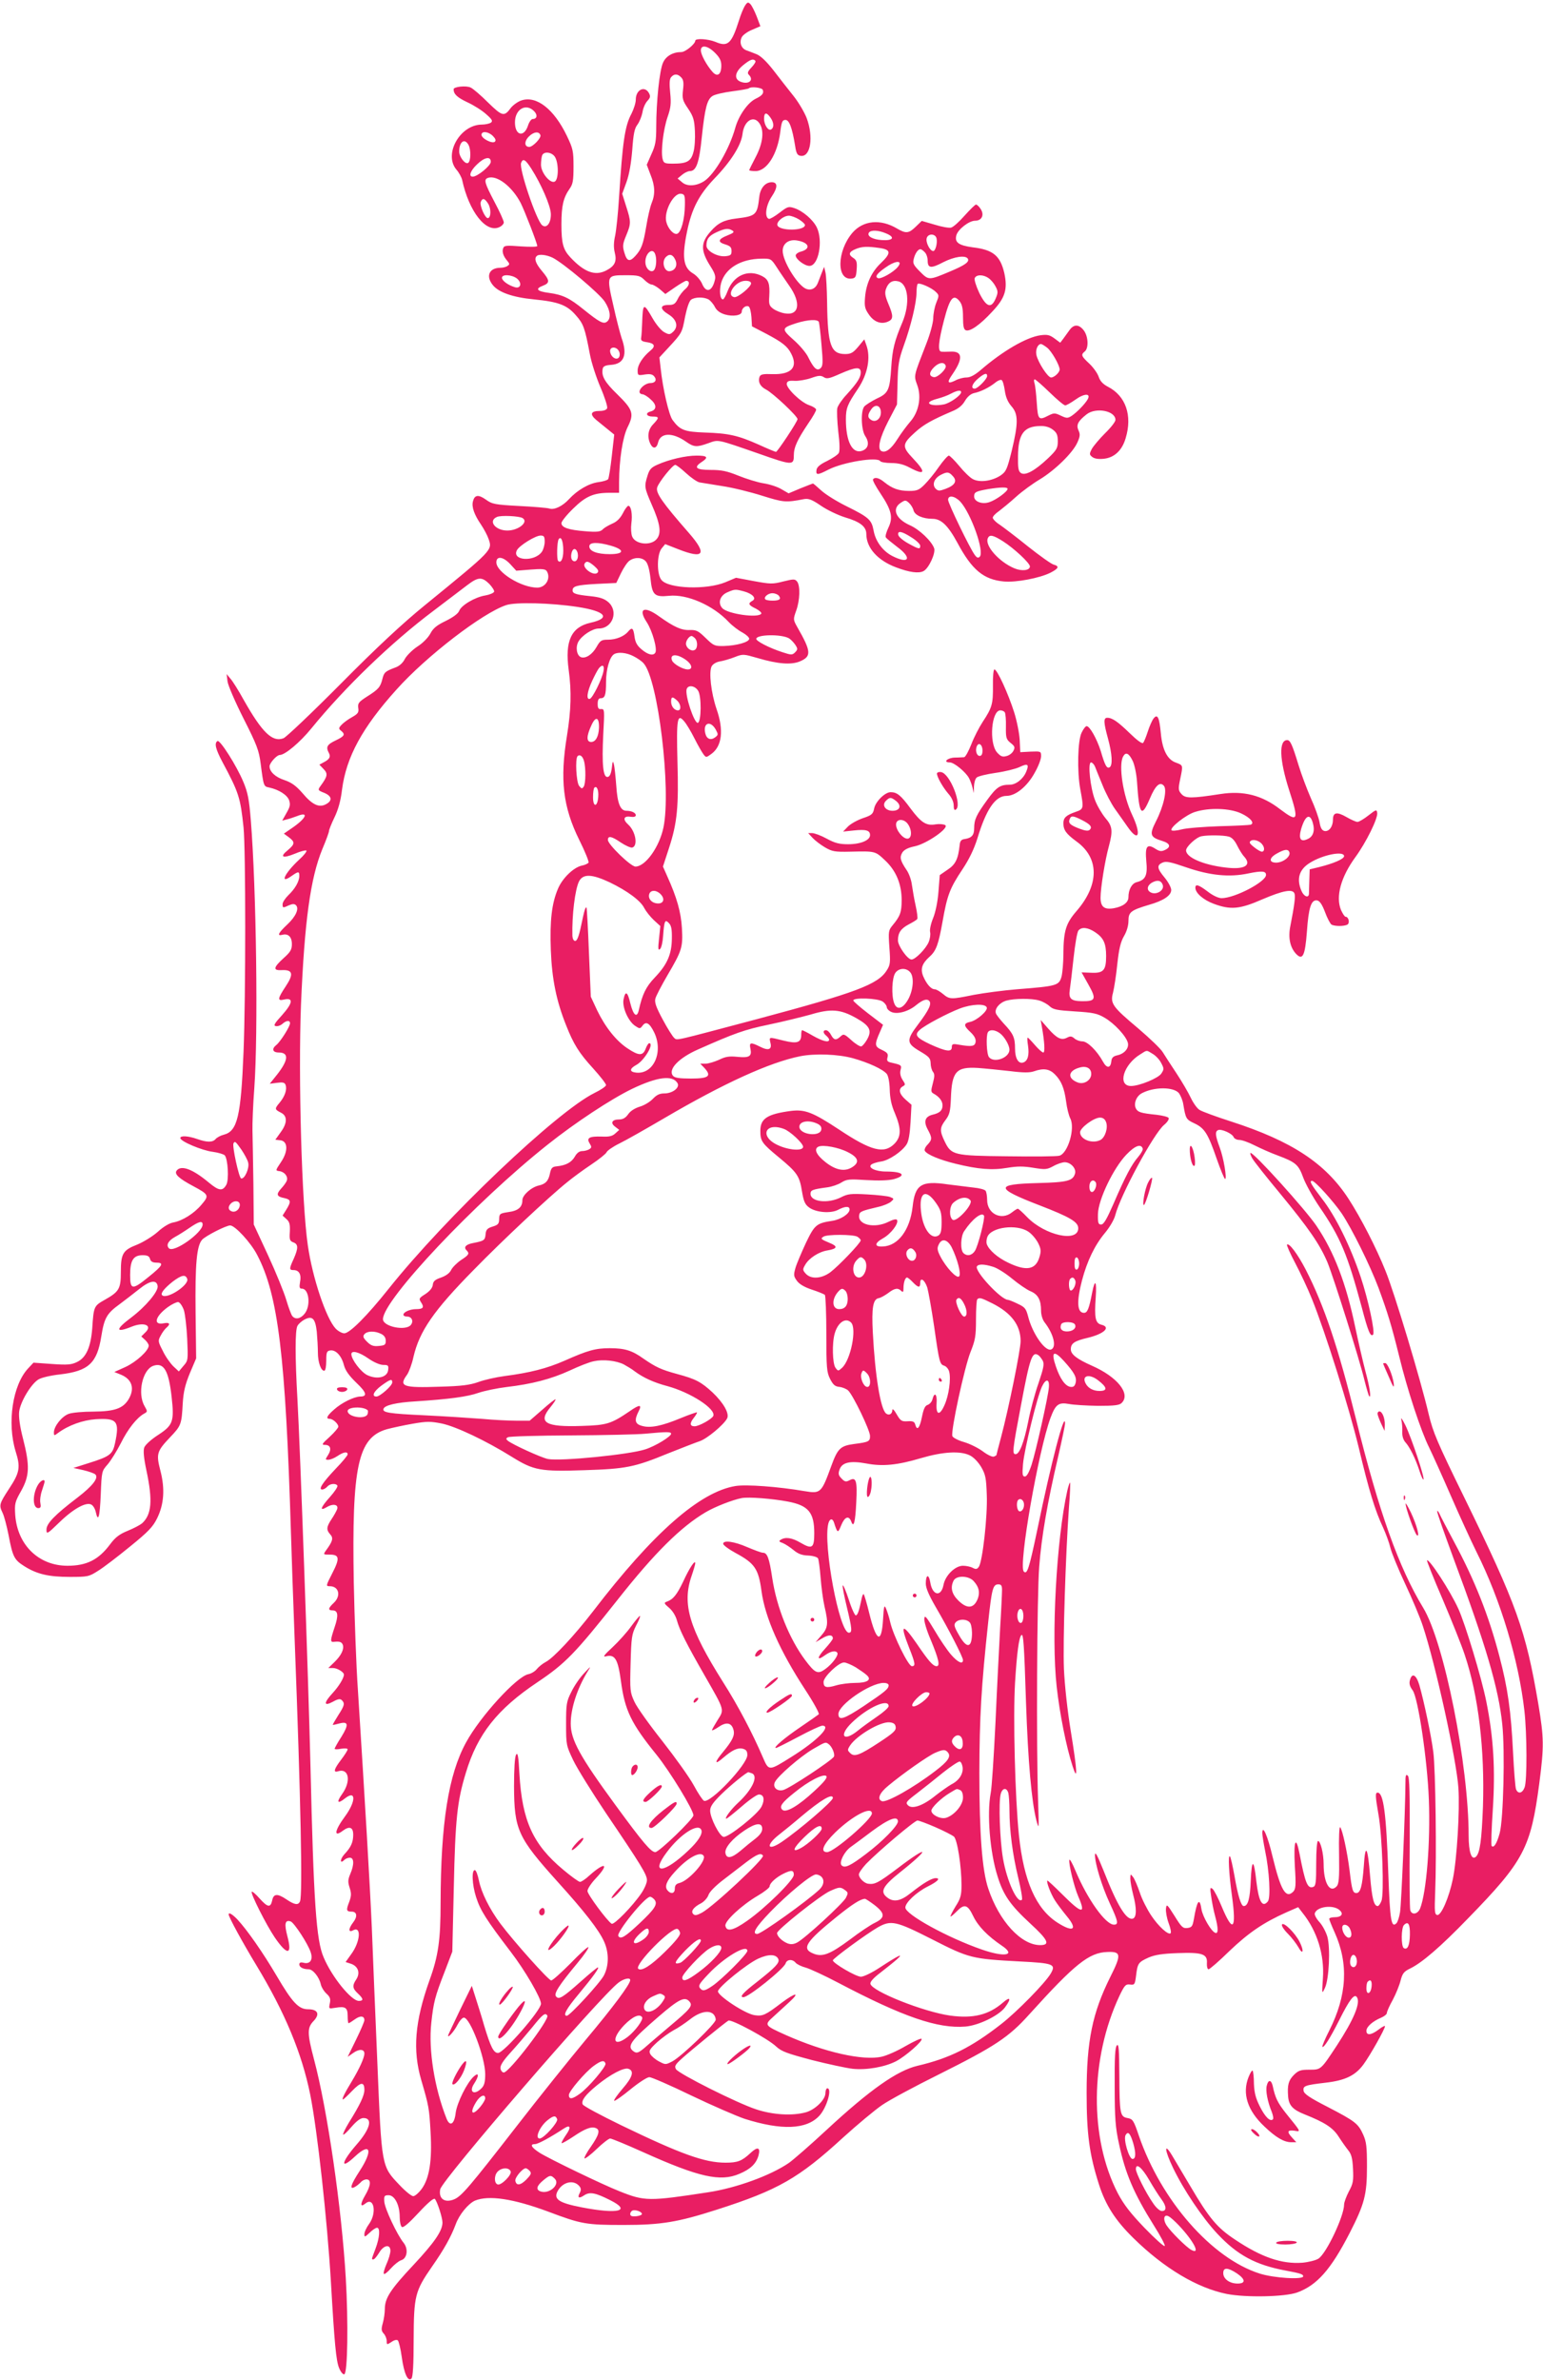 <?xml version="1.0" standalone="no"?>
<!DOCTYPE svg PUBLIC "-//W3C//DTD SVG 20010904//EN"
 "http://www.w3.org/TR/2001/REC-SVG-20010904/DTD/svg10.dtd">
<svg version="1.0" xmlns="http://www.w3.org/2000/svg"
 width="830pt" height="1280pt" viewBox="0 0 830 1280"
 preserveAspectRatio="xMidYMid meet">
<g transform="translate(0,1280) scale(0.1,-0.1)"
fill="#e91e63" stroke="none">
<path d="M4007 12769 c-8 -13 -23 -49 -32 -79 -40 -126 -60 -144 -127 -115
-40 16 -108 20 -108 6 0 -17 -53 -61 -75 -61 -45 0 -82 -21 -98 -56 -19 -39
-37 -209 -37 -348 0 -73 -4 -98 -26 -145 l-25 -57 20 -53 c25 -61 26 -106 6
-154 -8 -20 -21 -76 -29 -126 -16 -95 -26 -122 -59 -158 -30 -33 -45 -28 -58
17 -11 36 -10 47 9 93 27 65 27 74 0 158 l-21 67 23 63 c15 42 25 101 31 173
6 85 12 116 28 136 11 15 23 45 27 66 3 22 15 49 26 61 16 17 18 25 9 42 -23
42 -71 19 -71 -35 0 -17 -11 -51 -23 -75 -36 -66 -48 -152 -67 -449 -5 -85
-15 -178 -21 -207 -8 -36 -9 -63 -2 -92 12 -47 0 -72 -47 -96 -59 -30 -117 -9
-192 71 -39 42 -48 75 -48 178 0 99 10 142 44 191 18 25 21 45 21 120 0 83 -3
96 -36 165 -69 143 -163 217 -244 190 -19 -6 -45 -25 -57 -40 -36 -49 -46 -46
-122 28 -39 39 -81 75 -94 81 -23 12 -92 5 -92 -9 0 -26 19 -44 74 -70 33 -15
79 -44 101 -64 33 -29 37 -37 25 -46 -8 -5 -30 -10 -48 -10 -117 0 -207 -159
-137 -242 14 -16 28 -42 31 -56 37 -170 128 -286 199 -254 14 6 25 18 25 26 0
8 -22 58 -50 110 -53 101 -59 121 -36 129 48 18 131 -46 177 -135 22 -44 89
-217 89 -231 0 -5 -40 -5 -88 -2 -77 6 -90 5 -95 -9 -8 -19 0 -44 22 -69 13
-16 13 -19 1 -27 -8 -6 -25 -10 -38 -10 -60 0 -80 -44 -42 -92 31 -40 108 -67
222 -78 132 -13 178 -30 226 -86 40 -45 48 -66 75 -209 8 -44 34 -124 57 -178
23 -53 39 -104 36 -112 -3 -9 -19 -15 -40 -15 -49 0 -55 -18 -18 -49 18 -14
46 -38 64 -52 l32 -26 -13 -115 c-7 -63 -16 -120 -20 -125 -3 -5 -28 -13 -54
-16 -50 -7 -112 -43 -157 -92 -34 -37 -78 -58 -104 -50 -11 4 -85 10 -164 14
-130 7 -145 10 -178 34 -41 29 -61 26 -70 -9 -8 -30 7 -72 44 -126 16 -24 34
-58 40 -76 21 -61 26 -56 -343 -357 -117 -95 -258 -226 -452 -422 -155 -156
-294 -288 -308 -293 -60 -23 -115 31 -214 206 -28 51 -60 102 -72 115 l-20 24
5 -40 c3 -22 42 -112 87 -201 71 -140 82 -170 91 -240 16 -123 16 -123 46
-129 51 -11 96 -39 107 -68 8 -24 5 -36 -14 -69 l-23 -41 23 6 c13 3 38 11 56
18 67 27 51 -11 -25 -63 l-45 -31 26 -19 c35 -26 34 -37 -5 -70 -46 -37 -28
-46 38 -19 30 13 58 20 62 17 4 -4 -14 -27 -40 -50 -78 -73 -106 -134 -40 -87
37 26 42 26 42 1 0 -30 -23 -70 -59 -104 -17 -17 -31 -38 -31 -48 0 -21 1 -22
35 -6 19 8 29 8 37 0 18 -18 0 -60 -47 -104 -48 -45 -57 -63 -26 -55 31 8 51
-11 51 -50 0 -30 -8 -43 -45 -76 -55 -50 -58 -67 -9 -64 59 3 65 -21 21 -87
-45 -68 -46 -80 -8 -71 50 11 46 -19 -11 -83 -42 -46 -49 -58 -34 -60 9 -2 25
3 35 12 21 19 41 21 41 3 0 -17 -51 -98 -73 -116 -27 -21 -21 -41 12 -41 56 0
53 -40 -8 -118 l-40 -50 39 5 c31 4 41 2 46 -11 9 -24 -3 -61 -32 -96 -28 -33
-27 -36 8 -54 34 -17 34 -55 -1 -103 l-30 -42 27 -3 c41 -5 43 -59 3 -118 -30
-45 -30 -45 -8 -48 28 -4 47 -29 40 -50 -3 -10 -17 -29 -31 -44 -28 -31 -24
-43 18 -51 35 -8 37 -18 10 -62 l-20 -32 21 -19 c16 -14 20 -28 18 -68 -3 -43
0 -50 19 -57 27 -10 27 -31 2 -88 -25 -54 -25 -61 -1 -61 30 0 43 -24 35 -64
-5 -29 -3 -36 10 -36 38 0 49 -91 15 -134 -22 -28 -50 -34 -67 -13 -5 6 -20
45 -32 86 -12 41 -56 149 -98 240 l-77 166 -2 220 c-2 121 -4 249 -5 285 -1
36 3 139 10 230 21 293 11 1067 -19 1440 -9 111 -16 148 -40 205 -36 87 -126
228 -139 220 -18 -11 -11 -42 26 -112 89 -166 97 -192 114 -353 12 -122 12
-905 0 -1205 -14 -349 -33 -428 -106 -447 -17 -4 -37 -15 -44 -23 -16 -19 -46
-19 -100 0 -49 17 -90 19 -90 5 0 -18 117 -67 174 -74 30 -4 59 -13 65 -19 17
-21 23 -129 9 -157 -20 -37 -40 -35 -94 10 -86 72 -148 96 -173 66 -16 -19 10
-43 89 -85 84 -45 86 -50 44 -99 -40 -48 -103 -87 -152 -96 -20 -3 -55 -24
-83 -50 -27 -24 -77 -55 -111 -69 -77 -30 -88 -48 -88 -147 0 -90 -9 -106 -85
-149 -60 -34 -61 -35 -69 -155 -8 -101 -33 -158 -83 -181 -29 -14 -52 -16
-134 -10 l-99 7 -29 -31 c-83 -89 -114 -292 -67 -446 27 -85 22 -114 -34 -199
-55 -84 -56 -90 -36 -132 8 -16 22 -69 32 -119 22 -116 30 -133 84 -167 68
-43 131 -58 245 -58 97 0 103 1 153 33 28 17 105 76 171 130 99 80 124 107
146 152 37 75 43 158 18 255 -24 92 -20 105 52 181 59 62 62 68 68 184 4 61
13 99 38 160 l34 80 -3 247 c-3 262 6 358 35 391 19 21 129 77 151 77 26 0
111 -92 145 -158 113 -215 153 -540 182 -1497 3 -104 12 -363 20 -575 33 -863
43 -1367 29 -1404 -9 -23 -29 -20 -72 9 -50 34 -71 32 -78 -5 -9 -40 -24 -38
-68 11 -20 23 -39 39 -42 36 -8 -8 79 -180 124 -246 67 -98 95 -96 68 6 -18
68 -13 91 18 80 19 -8 92 -119 107 -165 14 -41 -3 -66 -38 -57 -16 4 -23 1
-23 -9 0 -15 21 -26 50 -26 23 0 56 -41 65 -79 3 -16 17 -39 31 -52 20 -18 23
-29 18 -53 -6 -29 -6 -29 30 -23 54 9 66 1 66 -44 0 -21 2 -39 5 -39 3 0 19
10 34 21 29 21 51 19 51 -5 0 -7 -20 -54 -45 -105 l-45 -92 30 21 c32 23 60
21 60 -3 0 -23 -27 -82 -68 -150 -39 -64 -55 -97 -47 -97 3 0 25 21 49 46 47
49 66 50 66 5 0 -29 -23 -79 -83 -175 -20 -33 -34 -62 -31 -65 3 -3 23 16 45
42 27 31 48 47 64 47 52 0 36 -60 -39 -145 -83 -96 -87 -137 -6 -61 83 77 97
33 25 -78 -49 -75 -57 -103 -27 -87 10 5 24 17 32 25 7 9 21 16 31 16 27 0 24
-33 -7 -86 -27 -46 -27 -67 1 -44 47 39 63 -51 20 -110 -14 -19 -25 -43 -25
-54 0 -18 2 -17 28 7 15 15 33 27 40 27 18 0 14 -54 -8 -112 -23 -62 -23 -58
-11 -58 5 0 18 16 30 35 24 42 61 49 61 11 0 -13 -9 -45 -21 -71 -11 -25 -18
-50 -14 -53 3 -4 21 10 38 30 18 20 42 39 54 43 33 9 41 60 14 94 -35 43 -103
187 -104 223 -2 29 1 33 23 33 33 0 60 -53 60 -117 0 -26 5 -50 12 -54 8 -5
40 23 90 77 49 53 81 80 87 74 13 -14 41 -101 41 -127 0 -45 -44 -108 -155
-227 -124 -132 -155 -179 -155 -238 0 -21 -5 -55 -11 -76 -9 -32 -8 -42 5 -56
9 -10 16 -27 16 -40 0 -21 1 -21 26 -5 15 11 29 13 34 8 5 -5 15 -45 21 -89
12 -88 33 -135 52 -116 8 8 12 74 12 209 1 237 7 261 100 395 63 90 101 158
126 225 19 53 68 112 104 128 74 30 204 11 393 -59 180 -68 205 -72 407 -72
201 0 291 15 500 82 331 106 441 169 681 389 77 70 171 148 209 174 39 27 177
101 306 165 300 150 375 199 486 323 245 271 321 332 420 335 74 3 76 -14 15
-135 -96 -193 -127 -343 -127 -623 0 -222 15 -331 66 -491 36 -113 89 -195
186 -290 165 -162 343 -268 502 -300 103 -20 312 -16 379 8 106 39 180 122
281 318 81 158 94 207 94 360 0 104 -3 132 -20 170 -27 60 -42 72 -190 149
-98 50 -129 71 -131 88 -4 26 8 30 118 43 105 12 160 38 204 98 36 49 116 191
116 206 0 4 -15 -3 -34 -18 -41 -31 -66 -33 -66 -7 0 22 34 52 80 71 16 7 30
18 30 25 0 7 14 39 32 71 17 32 36 79 42 104 10 38 18 48 51 64 64 31 163 116
311 269 302 310 338 379 384 727 26 200 25 244 -5 425 -68 400 -116 534 -400
1115 -144 294 -167 348 -190 445 -44 188 -185 655 -232 770 -50 125 -133 286
-199 388 -124 191 -304 310 -632 416 -81 26 -157 54 -169 62 -13 7 -34 37 -47
64 -13 28 -48 88 -77 132 -30 45 -63 96 -74 114 -11 19 -71 76 -133 129 -138
116 -151 133 -135 192 6 24 17 93 23 153 9 83 18 120 36 151 15 25 24 57 24
82 0 47 13 57 110 86 78 22 120 50 120 80 0 13 -16 43 -35 66 -41 49 -44 67
-12 81 19 9 43 4 127 -25 128 -44 232 -55 335 -33 73 15 95 13 95 -8 0 -37
-168 -125 -239 -125 -17 0 -47 14 -74 35 -49 37 -67 43 -67 21 0 -28 42 -65
98 -86 91 -34 140 -30 263 24 110 47 163 57 172 31 6 -14 0 -62 -22 -174 -13
-63 -2 -115 30 -150 36 -38 49 -12 59 120 9 129 23 171 54 167 14 -2 27 -20
43 -62 12 -33 28 -63 35 -68 17 -10 69 -10 86 0 14 9 6 42 -10 42 -5 0 -16 17
-25 37 -29 71 -1 176 78 284 57 78 122 209 117 238 -3 19 -6 18 -47 -14 -24
-19 -51 -35 -59 -35 -8 0 -35 12 -59 26 -52 30 -73 26 -73 -14 0 -37 -21 -65
-45 -61 -14 3 -22 16 -27 47 -4 23 -25 82 -47 130 -21 48 -51 128 -66 177 -34
112 -45 135 -61 135 -46 0 -42 -106 10 -268 54 -166 49 -177 -48 -104 -98 76
-198 101 -321 82 -155 -24 -188 -24 -209 -1 -18 20 -19 27 -8 80 16 77 17 75
-23 90 -46 16 -73 69 -81 159 -8 85 -18 105 -39 78 -8 -10 -22 -42 -31 -70 -9
-28 -20 -55 -25 -61 -6 -6 -33 14 -72 52 -64 62 -94 83 -121 83 -21 0 -20 -25
4 -112 22 -81 26 -143 9 -154 -15 -9 -25 8 -48 87 -21 66 -59 134 -76 134 -6
0 -18 -16 -27 -35 -21 -42 -25 -208 -7 -305 19 -103 19 -106 -25 -121 -52 -18
-66 -32 -66 -61 0 -37 15 -57 69 -97 125 -89 125 -233 2 -375 -58 -67 -70
-107 -71 -231 0 -47 -5 -102 -10 -122 -14 -48 -24 -51 -240 -68 -74 -6 -178
-20 -232 -30 -123 -25 -130 -25 -166 5 -17 14 -36 25 -44 25 -20 0 -44 28 -62
70 -16 39 -7 68 34 105 36 32 48 66 70 189 25 142 39 179 107 281 36 54 62
108 80 165 48 159 97 230 157 230 49 0 112 51 152 125 19 33 34 72 34 88 0 27
-1 27 -56 25 l-56 -3 -3 65 c-2 36 -15 103 -30 150 -31 98 -91 230 -106 230
-5 0 -9 -36 -8 -87 1 -98 -4 -118 -55 -195 -19 -29 -47 -83 -61 -120 -15 -38
-32 -69 -39 -70 -6 0 -29 -2 -50 -2 -40 -1 -66 -26 -27 -26 23 0 85 -51 103
-84 6 -11 15 -34 19 -51 l7 -30 1 36 c1 20 7 42 15 48 8 7 54 18 103 25 49 7
106 21 127 31 44 21 53 16 36 -25 -16 -39 -55 -70 -89 -70 -52 0 -71 -13 -121
-82 -58 -80 -70 -105 -70 -152 0 -37 -13 -52 -50 -58 -19 -2 -26 -10 -28 -33
-8 -74 -22 -104 -65 -132 l-42 -29 -7 -89 c-4 -54 -16 -111 -29 -143 -12 -29
-19 -62 -16 -74 3 -12 0 -36 -8 -55 -15 -35 -71 -93 -92 -93 -21 0 -73 73 -73
103 0 41 16 64 60 87 21 11 41 23 44 28 3 5 -1 37 -9 73 -8 35 -16 85 -20 111
-3 26 -16 62 -29 80 -34 51 -38 68 -22 94 10 15 32 26 67 33 65 14 188 100
163 114 -9 5 -32 7 -51 4 -51 -9 -78 9 -135 85 -52 71 -73 88 -107 88 -31 0
-82 -51 -89 -88 -6 -30 -13 -36 -61 -52 -29 -10 -65 -30 -80 -45 l-26 -27 57
6 c66 7 88 1 88 -25 0 -28 -51 -49 -118 -49 -47 0 -71 6 -115 30 -31 17 -66
30 -79 30 l-21 0 24 -26 c13 -14 43 -37 67 -51 38 -22 52 -25 135 -23 135 3
134 4 187 -46 60 -56 90 -128 90 -215 0 -64 -8 -86 -48 -134 -23 -28 -24 -33
-18 -120 6 -80 5 -94 -14 -123 -47 -76 -165 -120 -700 -263 -457 -121 -426
-115 -444 -100 -8 7 -36 51 -61 98 -35 65 -45 92 -40 112 3 14 33 71 65 126
78 133 84 150 78 254 -5 86 -27 164 -79 279 l-23 52 32 98 c45 137 53 223 46
467 -6 231 -1 261 37 215 12 -14 36 -54 54 -90 18 -36 40 -74 48 -85 15 -20
15 -20 44 1 57 42 67 128 27 242 -29 86 -42 198 -26 229 7 12 25 23 44 26 18
3 54 13 79 23 46 18 48 17 125 -5 108 -32 180 -37 226 -18 64 27 62 53 -13
184 -23 41 -23 42 -6 90 20 56 22 132 5 155 -12 15 -18 15 -75 1 -58 -15 -70
-14 -158 2 l-96 18 -57 -24 c-101 -42 -306 -35 -344 12 -26 31 -25 138 1 170
l19 23 69 -27 c139 -55 158 -28 61 84 -147 168 -182 219 -173 248 9 29 83 121
97 121 6 0 32 -20 59 -45 26 -24 58 -46 71 -49 12 -2 68 -11 123 -20 55 -8
152 -32 215 -52 115 -36 127 -37 225 -18 24 4 42 -2 90 -35 33 -23 92 -51 130
-63 82 -24 115 -50 115 -90 0 -74 61 -142 160 -179 71 -27 122 -34 148 -20 28
15 65 95 57 122 -13 38 -79 102 -132 125 -75 34 -97 88 -48 120 24 16 27 15
44 0 11 -10 22 -28 25 -41 7 -26 50 -45 102 -45 46 0 83 -35 134 -129 78 -146
141 -198 250 -208 66 -6 192 18 250 47 45 23 50 35 17 44 -12 3 -74 47 -137
97 -63 51 -132 103 -152 117 -21 13 -38 31 -38 38 0 7 15 23 33 35 17 13 59
47 92 77 33 30 91 72 128 94 81 49 177 142 202 198 15 33 16 45 6 66 -13 29
-3 49 44 86 50 39 155 19 155 -30 0 -10 -25 -42 -56 -72 -30 -30 -62 -68 -71
-84 -14 -27 -14 -31 3 -44 12 -9 34 -12 62 -9 56 6 98 45 117 111 37 122 0
227 -95 276 -27 14 -42 30 -50 53 -6 19 -29 51 -50 71 -44 41 -47 48 -25 66
22 18 19 82 -6 114 -26 33 -53 33 -76 1 -10 -14 -25 -35 -34 -47 l-16 -21 -31
23 c-26 19 -38 22 -76 17 -76 -11 -203 -85 -321 -187 -32 -27 -56 -40 -76 -40
-17 0 -44 -7 -60 -16 -42 -21 -47 -11 -16 33 59 86 55 126 -12 122 -20 -1 -42
-1 -48 0 -20 2 -15 55 15 170 31 119 50 142 83 102 14 -18 19 -39 19 -87 0
-48 4 -66 15 -70 22 -9 77 29 143 101 69 73 83 120 64 207 -22 93 -60 125
-170 138 -74 10 -98 26 -88 64 8 32 68 79 101 79 36 0 51 31 30 63 -8 13 -20
24 -25 24 -5 0 -32 -27 -61 -59 -29 -33 -61 -62 -73 -65 -11 -3 -51 4 -89 16
l-69 20 -32 -31 c-38 -37 -53 -38 -101 -10 -89 53 -182 44 -240 -23 -84 -99
-87 -258 -3 -246 20 3 23 9 26 50 3 39 -1 49 -17 60 -29 18 -26 33 10 48 35
15 64 16 132 6 60 -9 61 -27 6 -80 -50 -47 -80 -110 -86 -185 -4 -47 -1 -61
19 -90 27 -41 64 -56 101 -42 33 13 34 30 5 98 -17 41 -20 59 -12 80 12 34 35
48 66 40 54 -14 64 -119 22 -220 -43 -101 -54 -147 -60 -242 -8 -123 -15 -140
-79 -169 -28 -14 -58 -33 -66 -42 -20 -24 -17 -126 5 -159 24 -36 17 -67 -16
-79 -53 -19 -88 49 -88 169 0 60 8 80 64 163 54 80 71 171 45 239 l-10 28 -33
-40 c-27 -32 -39 -39 -70 -39 -77 0 -94 48 -97 274 -1 74 -5 149 -9 165 l-7
30 -12 -30 c-6 -16 -16 -42 -22 -57 -13 -32 -40 -43 -68 -29 -47 26 -121 148
-121 202 0 39 32 63 76 56 68 -11 78 -46 19 -61 -14 -4 -25 -13 -25 -20 0 -20
48 -56 74 -56 49 0 74 134 40 206 -20 42 -76 90 -122 105 -31 10 -36 8 -79
-25 -26 -20 -52 -35 -57 -33 -25 8 -17 72 15 120 33 49 33 77 0 77 -35 0 -62
-32 -67 -80 -11 -96 -17 -102 -123 -115 -67 -8 -99 -24 -139 -70 -54 -61 -54
-103 0 -188 23 -36 29 -53 23 -74 -15 -62 -48 -70 -69 -18 -9 20 -30 44 -49
55 -52 31 -60 89 -31 227 25 121 64 196 147 283 88 91 144 179 151 240 8 70
59 102 90 58 28 -39 20 -108 -19 -182 -19 -37 -35 -68 -35 -71 0 -3 15 -5 34
-5 61 0 118 91 133 210 7 55 11 65 28 65 20 0 36 -41 52 -140 6 -40 12 -51 30
-53 53 -8 70 101 32 203 -12 31 -43 84 -70 118 -27 34 -76 96 -108 138 -39 50
-71 80 -93 88 -18 7 -43 17 -55 21 -27 11 -37 43 -23 70 6 12 31 30 56 40 l44
19 -20 53 c-11 28 -26 58 -34 66 -12 12 -16 11 -29 -9z m-161 -253 c26 -26 34
-43 34 -69 0 -48 -21 -63 -47 -34 -32 36 -63 93 -63 116 0 32 37 26 76 -13z
m217 -43 c4 -4 -5 -19 -20 -35 -21 -22 -24 -31 -15 -40 29 -29 0 -54 -43 -38
-38 14 -33 52 12 89 38 31 54 37 66 24z m-399 -89 c12 -12 15 -28 10 -67 -5
-47 -3 -57 28 -102 28 -42 33 -60 36 -120 2 -39 -1 -90 -8 -113 -13 -50 -35
-62 -110 -62 -45 0 -50 2 -56 26 -10 40 4 158 27 225 17 49 20 72 14 130 -5
49 -4 74 5 84 16 19 35 19 54 -1z m439 -67 c7 -19 -3 -31 -38 -48 -42 -20 -92
-91 -110 -157 -32 -114 -111 -249 -167 -286 -42 -27 -91 -30 -118 -7 l-25 21
24 20 c13 11 32 20 42 20 34 0 50 43 64 182 17 160 29 204 58 222 12 8 60 19
106 25 46 6 87 13 89 16 11 11 70 4 75 -8z m-1228 -117 c18 -20 13 -40 -10
-40 -7 0 -19 -16 -25 -36 -22 -65 -70 -53 -70 18 0 72 61 106 105 58z m1269
-32 c19 -26 21 -54 4 -64 -15 -10 -38 24 -38 58 0 34 13 36 34 6z m-1493 -99
c14 -14 18 -24 11 -31 -13 -13 -72 17 -72 37 0 22 37 18 61 -6z m256 4 c5 -15
-41 -63 -60 -63 -27 0 -28 30 -2 56 26 26 55 29 62 7z m-387 -52 c14 -26 13
-88 -2 -97 -15 -10 -48 32 -48 61 0 53 29 74 50 36z m464 -63 c22 -32 22 -126
-1 -135 -25 -10 -73 49 -73 91 0 19 3 41 6 50 9 23 50 19 68 -6z m-344 -28 c0
-21 -72 -80 -97 -80 -24 0 -13 32 23 66 40 39 74 45 74 14z m218 -37 c53 -83
103 -198 105 -242 2 -50 -23 -82 -47 -62 -31 26 -125 304 -113 335 10 26 23
19 55 -31z m826 -198 c-1 -74 -20 -144 -41 -152 -19 -7 -50 27 -59 64 -14 55
39 157 80 151 19 -3 21 -9 20 -63z m-1059 11 c17 -26 17 -75 0 -79 -15 -3 -46
68 -39 87 9 23 21 20 39 -8z m1673 -86 c17 -11 32 -24 32 -30 0 -32 -136 -33
-148 -2 -7 19 32 52 62 52 11 0 36 -9 54 -20z m-358 -60 c12 -7 6 -13 -27 -26
-51 -20 -55 -36 -10 -49 25 -8 32 -15 32 -35 0 -21 -5 -25 -35 -28 -43 -3
-100 29 -100 57 0 36 13 53 54 72 46 21 64 23 86 9z m826 -15 c51 -21 39 -40
-22 -36 -50 3 -82 21 -70 40 10 15 50 14 92 -4z m272 -28 c5 -25 -6 -67 -18
-67 -18 0 -42 48 -35 70 8 26 48 24 53 -3z m-64 -73 c9 -8 16 -29 16 -45 0
-42 18 -44 84 -9 59 30 119 39 132 19 10 -17 -15 -35 -96 -69 -114 -48 -114
-48 -161 -1 -35 35 -40 45 -34 68 7 30 23 53 36 53 4 0 15 -7 23 -16z m-1450
-10 c9 -23 7 -67 -4 -84 -14 -21 -44 0 -48 33 -6 49 37 91 52 51z m-551 -20
c59 -30 252 -193 280 -236 30 -46 35 -89 13 -107 -19 -16 -40 -5 -127 65 -75
61 -112 79 -186 89 -64 8 -76 22 -34 38 40 15 39 29 -4 80 -33 39 -43 66 -28
80 11 12 53 7 86 -9z m659 -10 c14 -29 2 -57 -27 -62 -31 -7 -49 50 -23 76 19
19 37 14 50 -14z m546 -41 c17 -27 48 -71 67 -99 66 -93 54 -163 -24 -149 -20
3 -47 14 -61 24 -22 16 -25 25 -22 67 4 69 -4 91 -38 109 -75 39 -153 5 -186
-80 -9 -25 -21 -45 -25 -45 -16 0 -21 47 -10 88 22 79 106 130 217 131 50 1
52 0 82 -46z m651 1 c-23 -28 -90 -66 -106 -60 -21 8 -2 30 56 68 47 29 77 25
50 -8z m-2048 -62 c29 -24 20 -57 -13 -46 -36 11 -68 35 -68 50 0 21 54 17 81
-4z m685 -7 c14 -14 31 -25 39 -25 7 0 27 -11 44 -25 l30 -26 52 36 c28 19 55
35 60 35 21 0 19 -24 -4 -44 -14 -11 -33 -36 -41 -53 -14 -28 -22 -33 -51 -33
-46 0 -46 -22 0 -50 44 -27 55 -64 28 -92 -19 -18 -23 -19 -49 -5 -17 9 -44
41 -64 76 -49 85 -52 83 -56 -29 -1 -30 -3 -64 -5 -75 -3 -16 3 -21 30 -25 43
-6 49 -22 19 -46 -40 -33 -68 -76 -68 -105 0 -28 1 -29 38 -23 28 4 41 2 51
-10 16 -19 6 -36 -21 -36 -25 0 -58 -27 -58 -47 0 -7 7 -13 15 -13 8 0 29 -12
45 -28 34 -29 33 -56 -1 -65 -30 -8 -22 -27 11 -27 37 0 37 -6 3 -42 -28 -29
-33 -70 -13 -108 14 -26 33 -21 40 11 13 53 77 55 150 4 43 -30 57 -31 121 -8
55 20 44 22 269 -56 181 -64 190 -64 190 -11 0 45 18 84 79 175 23 33 41 65
41 72 0 6 -16 17 -37 24 -44 14 -126 93 -121 117 3 13 13 16 43 14 22 -1 62 6
88 15 39 14 52 15 68 5 16 -11 30 -8 88 18 85 37 111 39 111 7 0 -27 -19 -56
-76 -119 -24 -25 -46 -58 -50 -72 -3 -14 -1 -71 5 -126 8 -61 9 -106 3 -116
-5 -9 -33 -28 -63 -43 -38 -18 -55 -33 -57 -48 -4 -29 5 -29 65 2 79 40 263
70 278 45 3 -5 30 -10 59 -10 37 0 67 -7 100 -25 83 -44 89 -26 17 50 -60 63
-59 77 11 140 46 42 91 67 201 114 32 13 54 31 68 56 13 22 31 37 48 41 35 7
80 29 113 55 14 12 31 19 36 15 6 -3 13 -29 17 -57 5 -35 16 -61 36 -84 37
-42 37 -90 1 -240 -25 -100 -30 -111 -60 -132 -46 -30 -111 -39 -148 -20 -16
8 -49 40 -74 71 -25 30 -50 55 -56 56 -6 0 -30 -27 -54 -61 -23 -34 -58 -76
-77 -95 -29 -29 -40 -34 -83 -34 -55 0 -91 13 -133 47 -29 24 -52 29 -61 15
-3 -5 15 -38 39 -74 61 -91 70 -131 44 -185 -11 -23 -18 -47 -14 -53 4 -6 31
-28 61 -51 82 -60 64 -95 -26 -49 -51 26 -91 79 -101 138 -11 57 -25 70 -146
130 -51 25 -112 63 -135 84 -23 21 -43 38 -45 38 -1 0 -32 -12 -67 -26 l-64
-27 -38 22 c-21 13 -64 27 -97 32 -32 5 -93 24 -135 41 -62 25 -91 31 -149 31
-80 0 -94 13 -48 43 38 25 30 34 -28 34 -58 0 -149 -21 -211 -49 -34 -15 -43
-26 -53 -59 -18 -58 -17 -64 22 -154 46 -103 54 -155 28 -186 -31 -39 -117
-30 -133 14 -5 13 -7 44 -4 68 7 49 -1 96 -16 96 -5 0 -19 -18 -30 -41 -15
-28 -33 -45 -57 -55 -20 -9 -43 -22 -51 -31 -13 -13 -31 -15 -92 -10 -91 7
-130 20 -130 44 0 9 28 44 63 78 68 67 111 85 196 85 l51 0 0 58 c1 121 19
240 46 295 36 72 29 94 -56 177 -67 65 -86 98 -78 137 2 13 14 19 45 21 70 5
89 54 57 143 -8 24 -29 104 -45 177 -37 162 -37 162 68 162 66 0 77 -3 99 -25z
m1852 9 c12 -8 29 -28 37 -44 14 -26 14 -34 1 -65 -24 -56 -50 -47 -88 29 -17
36 -28 71 -25 80 8 20 46 21 75 0z m-1278 -28 c0 -19 -71 -77 -90 -74 -48 9 6
88 60 88 19 0 30 -5 30 -14z m994 -46 c18 -17 18 -20 2 -59 -9 -23 -16 -60
-16 -84 -1 -24 -16 -81 -36 -132 -71 -183 -69 -172 -50 -226 24 -65 8 -145
-38 -197 -18 -21 -49 -62 -69 -94 -34 -54 -65 -76 -87 -63 -21 13 -8 70 37
158 l48 92 3 115 c2 99 7 127 33 200 39 107 69 233 69 286 0 22 3 43 6 47 9 9
75 -20 98 -43z m-1223 -40 c10 -6 26 -24 34 -40 10 -20 28 -33 54 -41 44 -13
91 -5 91 15 0 19 23 36 37 28 7 -4 13 -30 15 -57 l3 -50 77 -40 c85 -45 114
-67 134 -107 38 -73 1 -113 -101 -110 -50 2 -64 -1 -69 -14 -10 -27 3 -53 35
-69 37 -19 169 -143 169 -159 0 -13 -108 -176 -116 -176 -4 0 -45 17 -93 39
-110 49 -161 61 -290 65 -110 4 -133 13 -173 67 -20 26 -53 171 -64 276 l-7
61 50 54 c72 78 72 79 88 164 10 48 22 84 32 92 20 15 67 16 94 2z m594 -122
c2 -7 9 -62 14 -123 8 -91 8 -112 -4 -124 -19 -19 -37 -3 -66 55 -11 25 -48
68 -80 96 -66 59 -66 64 14 90 64 20 116 22 122 6z m1228 -138 c24 -19 67 -94
67 -117 0 -16 -29 -43 -46 -43 -18 0 -70 81 -79 121 -6 28 7 59 25 59 4 0 19
-9 33 -20z m-2304 -18 c6 -11 6 -24 1 -33 -13 -19 -44 0 -48 30 -4 27 33 30
47 3z m1758 -79 c6 -17 -44 -65 -64 -61 -27 5 -26 26 1 53 27 27 56 30 63 8z
m223 -55 c0 -16 -51 -68 -67 -68 -23 0 -14 27 18 54 33 28 49 33 49 14z m336
-88 c39 -38 77 -70 84 -70 6 0 31 14 55 31 47 34 84 35 66 2 -14 -25 -58 -70
-86 -89 -22 -14 -27 -14 -59 1 -31 15 -37 15 -65 1 -54 -28 -58 -24 -64 67 -3
45 -8 92 -12 105 -4 12 -4 22 1 22 4 0 40 -31 80 -70z m-476 1 c0 -17 -61 -60
-94 -66 -42 -8 -82 -3 -78 10 1 6 21 15 45 21 23 6 56 18 72 27 34 18 55 21
55 8z m-432 -102 c4 -36 -23 -62 -49 -49 -23 13 -24 28 -3 58 20 30 48 24 52
-9z m926 -100 c21 -16 26 -29 26 -62 0 -37 -6 -47 -53 -92 -70 -66 -121 -94
-145 -79 -14 10 -17 26 -16 91 1 120 32 161 120 162 27 1 50 -6 68 -20z m-538
-250 c24 -26 11 -49 -40 -68 -33 -12 -39 -12 -53 1 -20 21 -9 54 25 73 36 19
46 19 68 -6z m294 -68 c0 -14 -61 -59 -97 -71 -39 -14 -83 2 -83 30 0 24 9 28
76 40 70 11 104 11 104 1z m-255 -68 c58 -63 132 -270 105 -297 -8 -8 -15 -6
-26 9 -26 34 -144 278 -144 297 0 27 35 22 65 -9z m-2354 -89 c34 -21 -22 -67
-82 -67 -65 0 -105 52 -56 73 21 10 121 5 138 -6z m2092 -104 c26 -16 47 -36
47 -45 0 -20 -7 -19 -65 13 -27 15 -51 35 -53 45 -5 25 18 21 71 -13z m-1973
-23 c0 -18 -7 -42 -15 -54 -40 -57 -165 -48 -134 9 14 25 99 78 127 78 18 0
22 -5 22 -33z m2464 3 c60 -38 146 -118 146 -136 0 -22 -44 -27 -84 -10 -81
34 -158 120 -143 160 9 23 27 20 81 -14z m-2364 -52 c0 -43 -13 -69 -28 -54
-8 9 -6 101 3 116 13 20 25 -10 25 -62z m258 27 c74 -22 70 -45 -8 -45 -69 0
-110 16 -110 42 0 23 45 24 118 3z m-180 -44 c5 -29 -13 -50 -29 -34 -15 15
-3 66 14 60 7 -2 14 -14 15 -26z m-363 -55 l32 -35 77 6 c61 5 80 3 87 -8 24
-38 -5 -89 -51 -89 -86 0 -220 83 -220 136 0 36 37 31 75 -10z m729 15 c11
-12 20 -46 25 -91 9 -90 21 -102 100 -94 97 10 237 -51 321 -141 19 -20 52
-45 73 -56 20 -11 37 -26 37 -34 0 -18 -67 -37 -137 -39 -49 -1 -55 2 -97 43
-40 39 -50 44 -86 43 -44 -2 -84 16 -164 73 -81 59 -116 43 -67 -31 30 -46 58
-145 46 -164 -11 -18 -40 -11 -74 18 -24 20 -34 38 -38 70 -6 45 -13 51 -34
26 -21 -26 -66 -44 -108 -44 -36 0 -42 -4 -62 -39 -23 -41 -59 -64 -84 -55
-23 9 -30 54 -14 83 19 34 76 71 109 71 76 0 109 94 51 143 -21 18 -46 26 -95
31 -78 8 -96 14 -96 31 0 23 22 29 130 35 l105 5 25 52 c14 29 34 59 45 67 28
21 69 20 89 -3z m-277 -25 c21 -19 25 -27 17 -36 -20 -20 -84 26 -69 50 10 15
21 12 52 -14z m-565 -96 c16 -17 28 -36 26 -42 -3 -7 -24 -16 -47 -20 -56 -9
-130 -53 -141 -83 -6 -15 -32 -34 -72 -54 -48 -23 -68 -39 -83 -68 -12 -22
-41 -52 -70 -70 -27 -18 -57 -48 -67 -66 -10 -21 -30 -39 -50 -46 -56 -21 -62
-26 -71 -62 -11 -44 -21 -56 -83 -95 -45 -29 -50 -36 -47 -61 4 -24 -1 -31
-34 -50 -22 -12 -47 -31 -56 -41 -16 -17 -16 -21 -2 -32 24 -20 18 -29 -30
-52 -46 -22 -53 -35 -36 -67 11 -20 4 -34 -27 -50 l-24 -13 23 -24 c24 -25 21
-39 -17 -91 -15 -21 -15 -23 21 -37 42 -18 44 -43 6 -62 -36 -18 -72 -1 -124
61 -35 40 -59 57 -97 70 -49 16 -80 45 -80 74 0 18 39 61 55 61 28 0 109 68
170 143 180 221 430 462 655 631 74 56 157 119 183 139 59 45 79 46 119 7z
m1369 -40 c48 -13 70 -38 46 -51 -25 -14 -21 -23 19 -42 19 -10 32 -22 29 -27
-16 -25 -181 -2 -210 30 -25 28 -12 68 28 85 39 17 43 17 88 5z m188 -23 c15
-19 4 -27 -34 -27 -17 0 -35 3 -38 7 -11 11 14 33 38 33 12 0 28 -6 34 -13z
m-1081 -61 c150 -23 180 -60 68 -85 -103 -23 -138 -98 -117 -253 16 -117 13
-217 -9 -353 -39 -237 -22 -384 66 -562 31 -62 53 -117 50 -122 -4 -5 -20 -13
-37 -16 -44 -10 -103 -67 -127 -123 -34 -79 -45 -172 -39 -332 6 -156 30 -273
82 -403 40 -102 70 -150 146 -233 38 -42 69 -82 69 -89 0 -7 -28 -26 -63 -43
-202 -100 -799 -667 -1106 -1052 -117 -147 -210 -240 -239 -240 -12 0 -34 12
-47 26 -51 55 -124 272 -149 446 -33 224 -52 906 -37 1293 19 453 51 683 115
839 20 47 36 91 36 98 0 6 13 39 29 72 20 41 34 90 41 151 23 174 108 332 293
537 160 179 463 412 590 454 50 17 242 12 385 -10z m1135 -168 c9 -5 24 -20
34 -34 15 -23 15 -26 0 -42 -15 -15 -21 -15 -69 1 -71 23 -142 60 -140 72 3
23 132 26 175 3z m-505 0 c17 -17 15 -58 -3 -64 -19 -8 -45 13 -45 35 0 17 18
41 30 41 3 0 11 -5 18 -12z m-330 -97 c20 -10 45 -27 54 -38 78 -85 149 -678
107 -882 -22 -106 -97 -211 -151 -211 -25 0 -148 119 -148 143 0 24 19 21 70
-14 24 -16 51 -28 60 -27 33 7 20 87 -21 124 -30 27 -25 47 11 42 19 -3 30 0
30 8 0 13 -22 24 -51 24 -32 0 -48 40 -54 135 -4 50 -9 101 -13 115 -5 21 -7
17 -11 -20 -4 -31 -11 -46 -22 -48 -25 -5 -32 67 -24 229 7 130 7 137 -11 136
-15 -2 -19 5 -19 28 0 20 5 30 15 30 24 0 30 16 30 88 0 67 19 134 43 149 21
13 67 9 105 -11z m282 -20 c33 -24 38 -51 10 -51 -27 0 -77 29 -85 48 -14 36
26 38 75 3z m-444 -61 c-8 -43 -58 -143 -73 -148 -21 -6 -15 38 13 98 14 30
30 60 36 67 19 23 31 14 24 -17z m509 -104 c19 -28 18 -167 -1 -173 -19 -6
-72 153 -60 182 8 23 44 18 61 -9z m-113 -53 c21 -19 24 -53 5 -53 -20 0 -37
22 -37 47 0 27 7 29 32 6z m1763 -64 c4 -6 7 -40 6 -77 -1 -60 2 -68 25 -87
23 -18 25 -24 15 -43 -6 -12 -23 -25 -38 -28 -21 -6 -31 -1 -50 20 -44 51 -30
226 18 226 10 0 21 -5 24 -11z m-2183 -84 c-2 -46 -18 -75 -42 -75 -26 0 -26
31 1 89 23 52 43 45 41 -14z m628 -8 c14 -26 14 -29 -3 -42 -24 -18 -46 -9
-53 21 -14 57 27 72 56 21z m1435 -113 c0 -19 -5 -29 -15 -29 -16 0 -25 28
-16 51 10 25 31 10 31 -22z m808 -56 c10 -21 20 -69 23 -110 12 -182 24 -198
69 -93 30 72 55 94 76 69 18 -22 -2 -111 -43 -191 -36 -71 -32 -85 33 -105 44
-13 50 -33 15 -49 -19 -9 -29 -7 -50 6 -46 30 -57 15 -50 -65 8 -78 -4 -102
-52 -114 -26 -7 -44 -40 -44 -81 0 -28 -29 -50 -78 -59 -52 -9 -72 7 -72 57 0
51 24 202 45 277 22 83 19 107 -19 151 -18 22 -44 65 -56 97 -25 65 -40 202
-21 202 6 0 16 -10 21 -22 5 -13 23 -58 41 -101 17 -43 47 -99 65 -125 19 -26
50 -71 70 -99 59 -85 75 -43 24 65 -49 103 -74 266 -49 313 14 27 31 20 52
-23z m-2952 1 c11 -37 10 -122 -1 -139 -9 -13 -12 -12 -25 4 -15 20 -22 146
-8 160 12 11 27 0 34 -25z m77 -194 c-4 -56 -28 -58 -28 -2 0 24 3 47 7 51 13
13 24 -12 21 -49z m1603 -23 c30 -25 20 -52 -20 -52 -39 0 -59 31 -35 54 20
20 27 20 55 -2z m1855 -66 c50 -23 75 -53 51 -61 -6 -2 -82 -6 -167 -8 -85 -3
-177 -10 -203 -17 -26 -7 -51 -9 -55 -5 -12 13 79 85 127 99 76 24 187 20 247
-8z m-856 -36 c45 -23 57 -37 42 -52 -8 -8 -24 -6 -56 6 -50 19 -61 30 -52 51
7 20 19 19 66 -5z m1242 -16 c12 -41 2 -73 -28 -86 -38 -18 -50 1 -35 54 22
74 48 87 63 32z m-2178 -6 c23 -33 21 -78 -3 -78 -25 0 -61 45 -61 76 0 32 43
33 64 2z m1726 -67 c16 -4 32 -21 45 -48 11 -22 28 -50 38 -60 42 -47 1 -71
-102 -58 -118 14 -211 54 -211 92 0 20 55 71 83 76 34 7 119 6 147 -2z m182
-45 c12 -17 9 -36 -4 -36 -7 0 -26 11 -43 25 -25 20 -27 26 -16 34 16 10 50
-2 63 -23z m142 -35 c16 -26 -40 -67 -81 -59 -29 5 -21 29 17 49 38 21 56 24
64 10z m296 -25 c0 -15 -55 -39 -135 -59 l-50 -12 -2 -60 c-1 -33 -2 -66 -2
-72 -2 -25 -29 -13 -41 18 -27 64 -11 114 46 149 70 44 184 66 184 36z m-3950
-141 c95 -46 167 -99 186 -139 9 -17 32 -46 51 -64 l35 -32 -7 -68 c-6 -54 -5
-65 6 -55 7 7 14 38 16 70 6 82 10 91 31 69 13 -13 17 -33 16 -84 -1 -84 -25
-139 -92 -209 -47 -49 -67 -90 -86 -176 -10 -43 -29 -27 -45 36 -15 65 -27 72
-37 22 -8 -42 26 -118 63 -142 24 -16 26 -16 39 1 19 26 38 15 63 -36 51 -106
-4 -227 -98 -216 -36 4 -36 21 3 42 42 23 97 116 68 116 -4 0 -13 -13 -19 -30
-15 -39 -37 -38 -97 2 -61 40 -120 114 -164 205 l-34 73 -10 237 c-5 131 -11
239 -13 242 -6 5 -11 -10 -30 -101 -11 -53 -21 -78 -31 -78 -8 0 -14 11 -15
28 -3 107 14 250 36 293 22 41 69 39 165 -6z m2974 -12 c13 -32 -39 -61 -69
-39 -20 14 -11 40 18 53 26 12 43 7 51 -14z m-2699 -53 c24 -26 13 -52 -21
-48 -31 3 -50 28 -41 52 9 22 40 20 62 -4z m2336 -203 c45 -30 59 -60 59 -128
0 -77 -14 -93 -80 -90 l-52 2 37 -66 c44 -78 39 -90 -36 -89 -59 1 -72 14 -64
64 3 19 12 95 20 169 8 73 19 139 26 147 17 21 51 17 90 -9z m-997 -213 c24
-23 20 -93 -7 -145 -29 -54 -62 -64 -77 -24 -16 41 -12 137 6 163 18 26 56 29
78 6z m-146 -160 c12 -8 22 -22 22 -30 0 -8 11 -20 25 -26 31 -14 91 2 132 36
36 29 58 37 71 24 15 -15 0 -48 -58 -125 -66 -87 -65 -103 8 -146 49 -29 57
-37 58 -64 0 -17 6 -38 12 -46 10 -12 10 -25 0 -62 -11 -41 -11 -48 4 -56 31
-17 48 -40 48 -63 0 -27 -14 -41 -52 -50 -42 -10 -51 -36 -28 -79 25 -46 25
-55 -1 -83 -12 -12 -18 -27 -14 -33 12 -20 79 -48 165 -69 122 -30 197 -36
279 -22 54 9 87 9 140 0 63 -10 72 -10 107 9 21 12 49 21 61 21 32 0 63 -33
56 -60 -11 -40 -40 -48 -201 -52 -231 -6 -230 -27 8 -119 166 -64 210 -90 210
-124 0 -78 -178 -39 -274 59 -24 25 -47 46 -51 46 -4 0 -18 -9 -32 -20 -57
-45 -133 -7 -133 67 0 21 -4 43 -8 49 -4 7 -34 15 -67 18 -33 4 -95 12 -137
17 -143 21 -176 -1 -189 -121 -14 -124 -78 -210 -160 -213 -47 -3 -46 18 1 44
43 24 86 81 75 99 -4 6 -21 2 -45 -10 -75 -38 -169 -17 -158 37 3 18 14 22
103 43 27 6 58 19 68 28 17 15 17 16 -5 25 -13 5 -68 11 -123 14 -89 5 -105 3
-142 -16 -70 -35 -163 -24 -163 19 0 20 9 24 90 35 24 3 59 15 76 26 29 18 43
19 136 13 67 -4 118 -2 146 5 71 20 49 41 -42 41 -58 0 -102 22 -77 39 8 5 30
12 51 15 42 6 111 53 136 91 12 18 18 56 22 120 l5 94 -32 28 c-34 30 -40 57
-15 71 15 8 15 11 -1 35 -11 17 -15 36 -11 52 7 27 5 28 -47 40 -24 5 -28 10
-23 29 5 19 -1 26 -30 40 -40 18 -41 28 -10 98 l16 37 -80 61 c-44 34 -80 65
-80 70 0 17 133 12 158 -6z m841 6 c19 -5 44 -19 57 -31 19 -18 40 -22 136
-28 99 -6 121 -11 160 -34 52 -30 116 -99 125 -135 7 -29 -19 -59 -57 -67 -22
-5 -30 -13 -32 -32 -4 -39 -25 -39 -45 -2 -32 58 -83 109 -111 109 -14 0 -33
7 -43 16 -14 12 -22 13 -39 4 -30 -16 -54 -5 -101 48 l-41 47 6 -34 c15 -85
18 -141 8 -141 -6 0 -26 18 -45 40 -19 22 -36 40 -39 40 -3 0 -2 -20 2 -44 7
-49 -1 -80 -24 -89 -27 -11 -46 21 -46 74 0 59 -9 80 -60 134 -20 22 -40 47
-43 56 -8 24 19 57 56 68 43 12 135 13 176 1z m-281 -38 c6 -18 -53 -69 -88
-77 -38 -8 -38 -20 1 -56 20 -19 29 -36 27 -51 -3 -25 -20 -28 -90 -16 -33 6
-38 4 -38 -13 0 -28 -30 -24 -116 15 -76 36 -87 51 -56 78 27 25 150 90 216
115 64 24 137 27 144 5z m-702 -57 c74 -42 86 -67 57 -117 -10 -17 -23 -33
-30 -35 -6 -2 -30 12 -53 33 -38 34 -42 36 -59 20 -24 -22 -35 -20 -51 9 -7
14 -19 25 -27 25 -17 0 -17 -15 2 -30 8 -7 15 -16 15 -21 0 -17 -34 -9 -87 21
-29 17 -55 30 -58 30 -3 0 -5 -11 -5 -24 0 -43 -22 -50 -95 -32 -81 20 -78 21
-71 -11 10 -37 -10 -45 -55 -22 -52 26 -60 24 -52 -12 8 -40 -7 -49 -73 -42
-41 4 -62 1 -96 -16 -25 -11 -57 -21 -73 -21 l-28 0 23 -24 c39 -43 22 -56
-73 -56 -64 0 -88 4 -97 15 -28 34 31 96 136 142 196 87 249 106 379 133 77
16 178 41 225 54 110 33 161 29 246 -19z m772 -81 c24 -17 52 -64 52 -89 0
-43 -82 -74 -110 -40 -13 15 -17 115 -6 134 10 16 38 14 64 -5z m822 -111 c16
-9 37 -31 46 -49 16 -30 16 -34 1 -57 -16 -25 -118 -67 -163 -67 -75 0 -41
116 51 171 36 23 31 23 65 2z m-1611 -24 c85 -24 160 -59 181 -84 8 -10 15
-44 16 -83 1 -47 9 -86 28 -129 35 -84 34 -126 -3 -164 -56 -56 -125 -38 -298
77 -141 93 -183 109 -258 100 -128 -17 -165 -41 -165 -107 0 -56 8 -67 100
-143 98 -81 111 -100 124 -183 9 -53 16 -70 38 -86 36 -27 116 -34 156 -13 38
20 62 21 62 2 0 -23 -47 -54 -93 -61 -85 -13 -95 -21 -142 -119 -23 -50 -49
-110 -56 -134 -11 -39 -10 -45 8 -70 13 -18 41 -34 80 -47 34 -11 65 -24 70
-28 4 -5 8 -99 8 -210 0 -182 2 -206 20 -242 16 -31 26 -41 50 -43 17 -2 38
-11 47 -19 26 -24 118 -214 118 -245 0 -29 -6 -33 -85 -43 -75 -10 -89 -24
-124 -120 -52 -143 -57 -148 -141 -134 -146 25 -316 37 -373 28 -192 -31 -443
-251 -767 -674 -101 -131 -213 -251 -254 -272 -17 -9 -38 -26 -48 -38 -9 -12
-30 -25 -46 -28 -63 -13 -259 -227 -335 -367 -95 -173 -136 -435 -137 -862 0
-200 -12 -286 -60 -418 -79 -222 -91 -375 -44 -536 41 -140 43 -152 50 -279 9
-153 -6 -248 -47 -305 -16 -22 -37 -40 -46 -40 -10 0 -43 27 -74 60 -97 102
-96 94 -119 653 -11 265 -25 595 -30 732 -10 227 -36 666 -75 1280 -9 127 -18
385 -22 575 -11 625 22 779 177 824 30 8 94 22 141 30 75 13 94 13 155 1 77
-16 239 -93 377 -179 119 -74 154 -80 392 -72 222 7 268 16 448 90 73 29 150
59 171 66 39 13 128 87 147 122 14 26 -19 84 -78 140 -62 57 -90 72 -190 99
-88 24 -115 37 -182 83 -61 44 -101 56 -181 56 -76 0 -117 -11 -245 -68 -94
-41 -184 -64 -322 -82 -45 -6 -108 -20 -140 -32 -45 -16 -91 -22 -205 -25
-202 -7 -225 1 -178 65 10 15 26 57 34 95 32 138 108 249 326 470 150 154 404
392 500 469 30 25 89 68 131 96 42 28 79 58 82 66 3 8 34 30 69 47 35 17 144
79 243 137 319 187 565 299 729 332 81 16 206 11 285 -11z m1281 -84 c0 -34
-39 -59 -73 -46 -57 22 -52 63 10 80 37 11 63 -4 63 -34z m-437 15 c71 -9 106
-9 129 -1 51 18 83 13 112 -16 35 -35 51 -74 61 -148 4 -33 14 -73 22 -89 28
-53 -13 -190 -59 -201 -14 -4 -139 -5 -279 -3 -290 3 -302 6 -338 81 -27 56
-26 73 5 114 22 29 26 46 29 116 5 145 28 171 145 164 41 -3 119 -11 173 -17z
m-1789 -64 c15 -24 -25 -56 -71 -56 -25 0 -41 -8 -61 -29 -15 -16 -46 -35 -70
-42 -26 -8 -51 -23 -63 -41 -14 -20 -29 -28 -49 -28 -38 0 -48 -19 -21 -39
l22 -17 -21 -19 c-16 -15 -34 -19 -73 -17 -67 2 -84 -7 -65 -37 11 -18 11 -23
-2 -31 -8 -5 -25 -10 -38 -10 -15 0 -29 -10 -40 -30 -18 -31 -48 -47 -97 -52
-24 -2 -30 -9 -36 -35 -8 -43 -24 -60 -60 -68 -41 -9 -89 -52 -89 -79 0 -37
-22 -57 -75 -64 -46 -7 -49 -9 -50 -37 0 -25 -5 -32 -35 -41 -29 -9 -36 -17
-38 -42 -3 -32 -8 -35 -69 -47 -37 -7 -50 -22 -34 -38 18 -18 14 -25 -29 -53
-22 -15 -46 -39 -53 -53 -8 -17 -27 -31 -54 -41 -33 -11 -43 -20 -45 -40 -2
-16 -16 -33 -40 -49 -35 -22 -36 -25 -22 -46 17 -26 10 -35 -28 -35 -33 0 -68
-16 -68 -30 0 -6 9 -10 20 -10 25 0 36 -25 20 -45 -28 -34 -150 -9 -150 31 0
103 497 630 885 938 148 118 342 246 456 301 134 64 216 75 243 31z m2698 -55
c9 -13 20 -39 23 -59 13 -78 15 -82 60 -103 55 -26 73 -55 120 -191 21 -60 41
-108 45 -108 11 0 -8 115 -30 172 -23 62 -25 84 -7 91 18 7 76 -19 83 -38 3
-8 17 -15 30 -15 14 0 51 -13 84 -30 32 -16 88 -41 124 -54 96 -36 111 -49
136 -118 12 -33 51 -104 87 -157 114 -166 151 -256 228 -541 34 -130 47 -161
61 -147 12 12 -26 188 -67 311 -55 164 -134 325 -208 420 -59 77 -70 96 -53
96 15 0 116 -112 159 -175 55 -82 152 -278 198 -400 49 -133 70 -201 111 -367
44 -182 118 -405 161 -491 18 -37 71 -154 117 -260 46 -106 108 -241 138 -302
130 -259 227 -582 258 -855 14 -123 15 -377 1 -412 -12 -32 -35 -37 -46 -10
-4 9 -11 98 -16 197 -11 223 -28 346 -74 520 -57 218 -133 409 -244 615 -37
69 -72 136 -78 150 -7 14 -12 19 -12 12 -1 -7 38 -117 85 -245 178 -477 245
-706 265 -900 15 -143 6 -512 -14 -585 -15 -55 -31 -81 -43 -69 -4 4 -1 92 6
195 14 217 4 389 -35 582 -26 130 -113 416 -150 498 -44 97 -158 272 -169 261
-2 -2 35 -96 84 -209 48 -113 102 -247 119 -299 74 -220 108 -509 98 -816 -7
-181 -16 -248 -37 -269 -24 -23 -40 23 -40 114 0 379 -132 1040 -245 1225
-131 216 -237 513 -360 1010 -97 391 -172 614 -271 807 -44 85 -90 146 -101
135 -3 -3 17 -48 44 -99 27 -51 68 -138 90 -193 72 -178 200 -585 252 -800 55
-232 88 -339 131 -430 15 -33 33 -82 39 -108 6 -26 42 -114 80 -195 38 -81 81
-183 95 -227 68 -205 181 -719 191 -870 8 -119 -8 -384 -30 -490 -21 -101 -63
-197 -84 -193 -14 3 -15 19 -11 123 8 191 2 662 -10 753 -11 88 -50 272 -75
360 -17 57 -40 69 -51 26 -5 -18 0 -34 15 -54 29 -40 79 -374 87 -587 9 -230
-13 -499 -47 -586 -13 -31 -45 -37 -53 -9 -3 9 -5 173 -3 364 1 267 -1 350
-10 359 -11 10 -13 2 -13 -41 -1 -153 -22 -651 -29 -693 -4 -26 -13 -53 -19
-59 -28 -28 -35 12 -44 264 -11 327 -26 438 -58 438 -13 0 -12 -20 5 -118 20
-110 31 -428 16 -464 -6 -16 -15 -28 -20 -28 -21 0 -31 42 -41 160 -13 162
-26 182 -34 54 -8 -107 -18 -144 -40 -144 -19 0 -24 16 -36 118 -13 104 -39
223 -51 236 -5 6 -8 -55 -6 -147 2 -131 -1 -159 -14 -172 -36 -37 -69 20 -69
120 0 58 -17 125 -30 125 -6 0 -10 -51 -10 -120 0 -103 -2 -122 -16 -127 -31
-11 -43 20 -74 180 -20 101 -32 67 -25 -66 7 -108 5 -125 -9 -140 -40 -39 -67
9 -111 190 -26 110 -54 174 -55 126 0 -12 7 -55 15 -95 23 -108 31 -254 15
-273 -30 -36 -49 -1 -62 108 -13 122 -25 124 -30 4 -4 -98 -15 -137 -38 -137
-14 0 -31 55 -49 159 -10 56 -21 105 -25 108 -11 12 -6 -91 11 -213 25 -182 5
-202 -56 -55 -18 44 -40 86 -48 93 -14 11 -15 6 -8 -40 4 -29 13 -76 21 -105
18 -66 18 -98 1 -91 -22 8 -67 86 -74 126 -10 67 -24 49 -41 -52 -7 -39 -11
-45 -35 -48 -24 -3 -32 5 -69 65 -40 63 -43 66 -46 40 -2 -16 4 -51 14 -78 10
-26 15 -51 11 -55 -12 -12 -66 37 -105 96 -22 33 -50 88 -61 123 -12 35 -28
73 -36 83 -14 18 -14 18 -15 -8 0 -15 7 -53 15 -85 20 -75 19 -122 0 -130 -35
-13 -84 67 -159 258 -33 81 -45 105 -46 84 0 -47 36 -166 80 -261 45 -97 48
-114 22 -114 -45 0 -142 136 -206 288 -17 41 -32 68 -34 60 -4 -23 26 -145 48
-196 43 -98 20 -95 -83 8 -44 44 -82 79 -83 77 -7 -6 18 -71 41 -107 12 -19
41 -57 63 -84 61 -73 36 -90 -50 -35 -115 74 -181 223 -207 469 -21 203 -32
636 -21 821 10 162 21 243 34 256 11 11 15 -49 25 -362 11 -322 30 -533 56
-635 14 -52 14 -47 9 105 -10 280 -6 1115 6 1260 12 159 44 345 101 588 21 92
39 175 38 185 -3 62 -74 -210 -149 -573 -45 -214 -55 -244 -73 -226 -30 30 79
651 144 827 27 72 43 84 99 74 25 -5 95 -9 157 -10 88 0 115 3 127 16 49 49
-24 140 -161 200 -81 36 -113 61 -113 88 0 32 19 45 92 62 87 21 125 57 73 70
-33 8 -39 36 -31 148 6 88 -4 102 -19 26 -17 -89 -26 -110 -44 -110 -37 0 -41
59 -11 174 28 106 69 190 123 255 26 31 50 72 56 96 27 106 207 440 263 486
17 14 28 31 24 37 -3 6 -32 13 -64 17 -87 9 -101 14 -112 34 -13 26 2 66 32
82 66 35 171 35 200 0z m-392 -156 c11 -30 -5 -81 -30 -95 -43 -23 -110 2
-110 41 0 24 74 79 107 79 16 0 27 -8 33 -25z m-1555 -7 c18 -8 25 -18 23 -32
-6 -42 -118 -28 -118 15 0 29 49 38 95 17z m-178 -29 c33 -12 103 -77 103 -96
0 -24 -78 -19 -138 10 -98 46 -66 124 35 86z m-2918 -112 c16 -24 33 -55 36
-69 8 -30 -20 -91 -38 -85 -12 4 -49 175 -41 189 8 13 11 10 43 -35z m3260
-12 c57 -28 66 -54 29 -79 -41 -29 -91 -20 -147 24 -50 39 -65 72 -38 84 25
11 107 -4 156 -29z m1588 18 c2 -6 -9 -26 -25 -45 -34 -39 -68 -102 -133 -253
-36 -82 -52 -110 -66 -110 -15 0 -18 8 -17 57 2 77 83 246 153 319 47 49 79
60 88 32z m-253 -181 c9 -15 -6 -52 -20 -52 -9 0 -14 11 -14 30 0 29 21 42 34
22z m-860 -110 c26 -37 31 -53 31 -104 0 -47 -4 -63 -17 -72 -40 -25 -85 39
-94 132 -11 101 26 121 80 44z m186 13 c17 -20 -76 -121 -96 -104 -20 16 -17
73 4 91 34 30 73 36 92 13z m-3930 -24 c0 -24 -23 -43 -44 -35 -19 7 -21 25
-4 42 19 19 48 15 48 -7z m4003 -58 c7 -12 -32 -165 -49 -190 -16 -25 -43 -30
-62 -11 -17 17 -15 90 5 118 43 65 94 104 106 83z m-4203 -48 c0 -44 -155
-154 -181 -128 -17 17 -4 41 32 61 17 9 52 31 78 49 51 35 71 40 71 18z m4441
-38 c19 -12 42 -40 53 -61 16 -32 17 -44 7 -77 -20 -67 -70 -76 -166 -30 -58
27 -106 69 -117 101 -3 8 -2 25 3 38 20 53 157 71 220 29z m-920 -27 c10 -6
19 -15 19 -20 0 -14 -120 -139 -164 -172 -48 -35 -104 -38 -132 -7 -17 19 -17
23 -3 47 20 36 74 71 121 78 53 9 56 22 11 40 -48 20 -51 23 -33 34 20 13 157
12 181 0z m508 -57 c31 -63 53 -145 40 -157 -13 -13 -70 48 -101 108 -16 31
-18 44 -9 62 16 37 47 30 70 -13z m-196 -25 c13 -19 2 -48 -17 -48 -23 0 -40
38 -25 56 14 17 28 14 42 -8z m-4116 -38 c4 -14 14 -20 35 -20 42 0 33 -16
-43 -77 -87 -71 -99 -70 -99 10 0 79 17 107 67 107 26 0 36 -5 40 -20z m3841
-2 c26 -26 6 -98 -27 -98 -33 0 -43 61 -14 92 19 21 25 22 41 6z m1157 -23 c0
-16 -6 -30 -12 -32 -9 -3 -13 7 -13 32 0 25 4 35 13 33 6 -3 12 -17 12 -33z
m-464 -17 c22 -6 68 -35 103 -64 35 -29 80 -60 100 -68 40 -17 56 -47 56 -105
0 -22 8 -48 19 -62 49 -63 66 -134 35 -146 -32 -12 -101 86 -124 179 -11 41
-17 49 -56 67 -24 12 -48 21 -52 21 -37 0 -182 156 -167 180 8 13 38 13 86 -2z
m-4334 -65 c13 -32 -110 -113 -135 -88 -10 10 12 37 57 73 48 36 69 40 78 15z
m3903 -18 c29 -30 40 -32 40 -4 0 33 24 17 38 -25 6 -21 23 -115 37 -210 28
-196 30 -203 56 -211 10 -4 22 -18 25 -32 10 -39 -2 -127 -25 -178 -26 -60
-47 -56 -43 8 4 49 -11 65 -22 23 -3 -14 -15 -27 -26 -31 -14 -4 -22 -21 -31
-66 -12 -59 -26 -76 -36 -39 -4 15 -13 19 -41 17 -32 -2 -38 2 -59 38 -12 22
-23 32 -23 23 0 -22 -18 -32 -34 -19 -30 25 -59 205 -71 436 -7 132 1 178 31
184 10 1 33 14 51 27 35 27 53 30 71 12 9 -9 12 -6 12 14 0 31 9 58 19 58 4 0
18 -11 31 -25z m874 9 c7 -17 -10 -54 -24 -54 -11 0 -14 53 -3 63 11 11 20 8
27 -9z m-4936 -30 c4 -29 -64 -110 -142 -169 -87 -65 -86 -85 3 -49 68 27 114
6 71 -33 l-20 -20 20 -18 c11 -10 20 -24 20 -31 0 -27 -67 -88 -125 -115 l-60
-27 37 -15 c59 -25 74 -75 39 -133 -30 -48 -74 -64 -188 -65 -54 0 -114 -5
-133 -12 -37 -13 -80 -67 -80 -100 0 -18 1 -19 22 -3 57 42 133 69 203 74 115
7 129 -10 104 -128 -13 -61 -28 -72 -139 -107 l-85 -27 54 -12 c29 -7 58 -17
64 -23 19 -19 -15 -62 -97 -125 -122 -93 -166 -139 -166 -171 0 -27 3 -26 69
38 76 74 144 111 172 96 10 -5 20 -22 24 -39 13 -60 22 -28 27 94 5 123 5 125
37 161 17 20 49 71 71 114 38 77 86 137 125 159 19 10 19 12 3 40 -40 67 -12
196 46 217 57 20 83 -24 99 -165 15 -135 8 -154 -73 -207 -36 -23 -69 -53 -74
-67 -6 -17 -3 -55 12 -125 34 -160 28 -236 -24 -283 -11 -9 -45 -27 -77 -40
-44 -18 -66 -34 -95 -73 -62 -83 -126 -115 -229 -115 -154 0 -269 111 -281
272 -4 62 -2 71 32 131 45 81 47 135 10 280 -17 65 -24 117 -21 145 6 53 64
150 104 174 16 10 68 22 116 27 153 18 199 60 222 205 16 100 30 123 99 173
28 21 75 57 105 81 57 46 94 52 99 16z m3700 -26 c7 -7 12 -26 12 -43 0 -36
-15 -55 -46 -55 -38 0 -42 52 -6 93 18 20 24 21 40 5z m637 -68 c19 -36 19
-70 1 -70 -15 0 -50 76 -41 91 11 16 24 10 40 -21z m153 1 c103 -52 152 -118
152 -203 0 -47 -65 -366 -105 -516 -14 -52 -25 -95 -25 -97 0 -1 -6 -5 -14 -8
-8 -3 -34 9 -59 28 -24 18 -70 41 -101 50 -32 9 -60 24 -63 32 -10 25 65 370
97 451 26 65 30 86 30 176 0 57 3 106 7 109 11 11 21 8 81 -22z m-4349 -36 c7
-22 15 -92 18 -155 5 -113 5 -117 -20 -145 l-25 -30 -30 28 c-16 16 -42 52
-56 82 -26 50 -27 55 -12 82 8 16 22 35 30 42 25 21 19 31 -13 25 -59 -12 -47
37 22 87 22 16 48 28 56 27 9 -2 22 -21 30 -43z m715 -116 c3 -34 6 -85 6
-113 0 -52 17 -100 35 -97 6 1 10 25 10 54 0 46 3 52 22 55 29 4 60 -28 73
-79 8 -30 28 -57 67 -95 55 -52 61 -74 20 -74 -33 -1 -99 -33 -140 -70 -39
-34 -46 -50 -23 -50 17 0 46 -27 46 -42 0 -6 -21 -31 -47 -55 -41 -37 -45 -43
-25 -43 30 0 37 -23 17 -54 -16 -25 -16 -26 1 -26 11 0 33 9 49 20 33 22 55
26 55 9 0 -6 -29 -41 -64 -77 -71 -75 -95 -112 -73 -112 8 0 20 7 27 15 14 17
46 20 55 6 3 -6 -15 -33 -40 -61 -52 -58 -58 -79 -16 -54 34 20 64 13 54 -13
-4 -10 -17 -34 -30 -53 -27 -41 -29 -57 -6 -82 17 -19 13 -36 -23 -85 -16 -23
-16 -23 20 -23 52 0 55 -20 13 -101 -34 -67 -35 -69 -13 -69 49 0 62 -52 21
-90 -30 -28 -32 -40 -6 -40 29 0 33 -26 11 -90 -24 -73 -25 -82 -2 -79 30 3
40 -1 46 -16 8 -23 -8 -57 -45 -93 l-33 -32 26 0 c22 0 58 -22 58 -35 0 -19
-27 -63 -61 -100 -49 -53 -48 -73 2 -46 27 15 39 17 48 8 17 -17 14 -29 -19
-80 -16 -26 -30 -49 -30 -52 0 -2 14 1 32 6 52 14 56 -3 15 -70 -21 -32 -37
-62 -37 -65 0 -4 16 -4 35 0 20 3 35 2 35 -3 0 -6 -16 -31 -35 -56 -39 -51
-44 -71 -16 -62 58 18 71 -54 21 -123 -32 -45 -24 -55 17 -22 59 46 58 -18 -2
-99 -56 -76 -61 -114 -11 -76 36 27 56 19 56 -21 0 -41 -12 -68 -48 -106 -24
-27 -24 -54 0 -30 7 7 20 12 30 12 23 0 24 -37 2 -88 -13 -31 -13 -43 -3 -74
10 -31 9 -44 -3 -77 -17 -43 -15 -51 14 -51 28 0 32 -26 9 -56 -28 -36 -28
-59 -1 -44 45 24 38 -63 -11 -129 l-30 -42 31 -10 c37 -14 49 -49 26 -84 -22
-33 -20 -48 9 -75 30 -28 32 -40 5 -40 -40 0 -145 129 -189 234 -40 91 -54
297 -71 1031 -12 488 -55 1699 -70 1969 -13 229 -13 372 0 396 6 11 23 26 38
34 42 22 58 6 66 -65z m2874 49 c32 -32 -2 -202 -49 -244 -20 -18 -21 -18 -35
1 -16 22 -19 133 -4 184 17 60 59 88 88 59z m1205 -12 c8 -19 -13 -36 -44 -36
-28 0 -40 15 -31 38 6 17 69 16 75 -2z m-3733 -49 c17 -8 25 -21 25 -37 0 -22
-5 -25 -37 -28 -30 -3 -43 2 -64 23 -21 21 -23 29 -14 40 15 18 56 19 90 2z
m-69 -132 c30 -21 63 -35 81 -35 26 0 29 -3 26 -27 -4 -40 -59 -53 -112 -28
-34 16 -86 84 -86 113 0 22 41 12 91 -23z m3605 17 c6 -4 16 -17 23 -29 9 -18
5 -39 -23 -122 -19 -54 -44 -147 -55 -205 -23 -114 -47 -176 -68 -176 -19 0
-17 21 28 258 49 262 61 297 95 274z m137 -31 c56 -62 70 -88 63 -117 -5 -19
-12 -24 -28 -22 -28 4 -56 44 -78 109 -28 81 -12 91 43 30z m-2368 -18 c16 -9
44 -25 60 -38 46 -34 103 -60 175 -79 125 -34 261 -122 247 -160 -7 -17 -77
-56 -101 -56 -25 0 -27 16 -5 44 12 15 20 29 18 31 -2 1 -41 -12 -87 -31 -101
-42 -163 -55 -208 -42 -39 10 -43 31 -19 78 20 38 6 39 -48 1 -100 -68 -123
-75 -256 -79 -199 -7 -239 18 -170 101 17 21 30 40 27 42 -2 2 -34 -23 -71
-56 l-68 -59 -70 0 c-39 0 -123 4 -187 10 -64 5 -202 14 -307 19 -194 9 -229
15 -222 35 6 19 68 34 172 40 183 12 280 25 339 46 33 11 100 25 150 31 137
16 241 43 341 89 49 23 107 46 130 50 50 11 120 3 160 -17z m1309 -49 c22 -22
22 -77 -1 -72 -19 3 -38 51 -29 73 7 19 11 19 30 -1z m1242 -36 c51 -39 53
-58 8 -58 -33 0 -61 15 -74 40 -23 43 19 54 66 18z m-3796 -12 c0 -18 -66 -76
-85 -76 -28 0 -15 28 27 59 47 34 58 38 58 17z m3532 -27 c-4 -51 -70 -345
-93 -416 -14 -42 -26 -63 -36 -63 -13 0 -15 10 -10 68 7 78 76 361 102 416 21
44 41 42 37 -5z m-3664 -123 c2 -3 2 -12 -1 -21 -12 -30 -107 -15 -107 17 0
23 85 26 108 4z m1632 -126 c0 -15 -85 -67 -139 -84 -83 -28 -456 -65 -523
-52 -34 6 -191 78 -216 98 -11 9 -11 13 0 19 7 5 159 9 338 10 179 1 359 5
400 9 117 11 140 11 140 0z m1606 -116 c21 -10 45 -35 62 -63 23 -40 27 -59
30 -149 5 -113 -23 -361 -43 -388 -9 -13 -16 -14 -33 -5 -11 6 -35 11 -52 11
-43 0 -96 -53 -105 -104 -13 -66 -60 -56 -71 15 -8 47 -24 42 -24 -7 0 -24 17
-63 54 -127 68 -116 146 -268 146 -284 0 -26 -29 -12 -65 30 -20 23 -60 82
-88 130 -44 73 -53 84 -55 63 -2 -14 13 -65 34 -113 44 -106 52 -143 32 -143
-19 0 -43 27 -108 123 -77 111 -90 104 -40 -23 34 -86 36 -100 15 -100 -19 0
-99 163 -116 235 -6 28 -17 61 -23 75 -9 22 -12 14 -16 -59 -8 -133 -36 -121
-74 33 -13 54 -27 100 -30 103 -3 3 -8 -8 -11 -23 -14 -67 -21 -88 -31 -91 -5
-2 -23 36 -38 84 -16 49 -31 83 -33 77 -2 -6 8 -57 22 -115 29 -120 30 -139
11 -139 -51 0 -140 475 -110 588 7 26 22 29 30 5 19 -59 21 -60 39 -15 19 46
41 54 54 20 13 -37 22 -4 27 104 6 115 -1 137 -36 118 -19 -10 -26 -9 -43 9
-17 17 -19 26 -11 48 13 39 57 49 144 33 88 -17 167 -9 295 29 116 34 209 40
261 15z m-977 -249 c110 -21 141 -59 141 -170 0 -80 -11 -88 -74 -51 -46 27
-81 32 -106 16 -12 -7 -10 -11 11 -18 14 -6 40 -23 58 -38 24 -20 45 -28 78
-29 25 -1 49 -8 53 -15 4 -6 10 -53 14 -103 4 -51 13 -120 21 -155 22 -93 19
-116 -17 -157 l-31 -36 36 21 c35 21 57 20 57 -1 0 -5 -19 -30 -41 -54 -46
-50 -46 -69 -1 -36 31 22 57 27 66 13 8 -13 -27 -60 -64 -87 -41 -30 -55 -24
-109 48 -85 114 -153 282 -177 441 -16 108 -27 136 -50 136 -9 0 -46 14 -84
30 -71 31 -130 39 -130 18 0 -7 31 -30 68 -50 102 -55 122 -85 138 -203 19
-143 99 -323 235 -531 46 -70 78 -129 73 -133 -5 -4 -50 -36 -99 -69 -84 -57
-149 -112 -131 -112 4 0 58 27 120 60 62 33 120 60 129 60 53 0 -28 -82 -166
-168 -123 -77 -121 -77 -154 -1 -55 128 -133 277 -214 404 -182 289 -221 419
-169 570 11 32 20 63 20 69 -1 20 -32 -27 -65 -99 -34 -71 -54 -96 -88 -108
-17 -6 -15 -10 12 -33 18 -15 35 -42 42 -67 14 -52 51 -126 151 -300 107 -187
105 -179 68 -237 -16 -26 -30 -50 -30 -54 0 -4 16 4 37 18 41 28 69 22 79 -18
7 -29 -6 -56 -58 -119 -47 -56 -45 -71 3 -29 48 41 77 55 105 48 18 -5 24 -13
24 -34 0 -51 -198 -260 -233 -246 -7 3 -32 40 -55 83 -24 44 -100 150 -169
238 -69 87 -137 182 -150 211 -24 52 -25 60 -21 207 4 141 6 156 30 204 15 28
24 51 20 51 -4 0 -25 -26 -47 -56 -22 -31 -67 -81 -100 -112 -47 -43 -54 -54
-35 -49 48 12 64 -15 80 -133 21 -158 55 -228 192 -397 73 -91 198 -296 198
-325 0 -20 -185 -198 -205 -198 -23 0 -65 49 -215 254 -191 261 -240 350 -240
437 0 82 35 189 90 279 21 33 20 33 -19 -9 -22 -23 -53 -68 -68 -100 -26 -51
-28 -66 -28 -171 0 -113 1 -117 38 -195 21 -44 100 -171 175 -283 193 -285
222 -333 222 -363 0 -14 -13 -45 -30 -70 -46 -68 -147 -172 -160 -164 -25 16
-130 158 -130 176 0 11 20 42 45 68 75 80 50 91 -35 15 -20 -19 -43 -34 -50
-34 -7 0 -47 29 -90 65 -163 136 -221 262 -236 515 -5 96 -9 118 -18 104 -7
-12 -11 -77 -11 -169 1 -235 20 -276 235 -515 144 -159 221 -258 249 -320 27
-59 27 -129 0 -182 -20 -40 -184 -218 -200 -218 -23 0 -3 37 64 117 78 94 113
143 103 143 -4 0 -44 -33 -90 -74 -100 -89 -120 -101 -135 -82 -13 15 14 58
117 182 35 42 60 79 57 83 -4 3 -47 -36 -96 -87 -50 -50 -96 -92 -104 -92 -14
0 -201 209 -273 305 -59 79 -103 168 -116 233 -6 29 -15 54 -21 55 -19 4 -16
-77 6 -145 23 -72 55 -122 187 -295 76 -99 162 -247 162 -278 0 -36 -200 -265
-231 -265 -24 0 -40 33 -74 145 -14 50 -36 118 -47 153 l-20 63 -64 -131 c-35
-73 -64 -134 -64 -137 0 -14 34 25 51 59 11 21 26 38 34 38 34 0 115 -215 115
-304 0 -43 -5 -61 -20 -76 -40 -40 -70 -20 -39 26 26 40 26 63 -2 38 -37 -33
-91 -142 -98 -197 -7 -61 -31 -75 -49 -30 -65 164 -98 369 -82 515 12 110 19
140 73 278 l40 105 8 345 c8 367 18 464 65 617 62 207 169 342 384 486 152
102 203 155 432 444 198 251 340 392 474 471 51 30 146 67 194 76 37 7 165 -3
249 -19z m1269 -11 c3 -25 -13 -48 -27 -40 -12 8 -15 49 -4 60 11 11 28 1 31
-20z m-271 -416 c29 -32 35 -60 23 -94 -21 -55 -58 -58 -106 -10 -35 35 -43
70 -24 107 16 28 80 26 107 -3z m153 -48 c0 -16 -4 -107 -10 -202 -5 -95 -17
-323 -25 -507 -9 -184 -20 -357 -26 -384 -21 -111 -4 -319 37 -447 31 -101 69
-155 175 -253 98 -90 110 -117 54 -117 -102 0 -221 129 -279 304 -33 97 -48
295 -48 621 1 304 10 462 48 815 19 176 25 200 54 200 16 0 20 -7 20 -30z
m115 -140 c0 -18 -5 -35 -12 -37 -15 -5 -26 31 -18 58 10 31 30 17 30 -21z
m-285 -40 c6 -12 10 -42 8 -68 -4 -67 -31 -64 -70 6 -25 43 -28 55 -18 67 19
22 67 19 80 -5z m-617 -236 c23 -15 50 -33 59 -42 29 -25 4 -42 -62 -42 -31 0
-77 -6 -101 -13 -54 -16 -69 -12 -69 18 0 28 81 105 110 105 11 0 39 -12 63
-26z m177 -97 c0 -19 -20 -35 -133 -111 -107 -71 -137 -81 -137 -43 0 49 169
166 243 167 16 0 27 -5 27 -13z m220 -44 c-1 -23 -74 -78 -91 -68 -15 10 49
75 73 75 10 0 18 -3 18 -7z m-220 -68 c0 -8 -28 -33 -62 -56 -35 -24 -81 -57
-104 -76 -78 -63 -104 -26 -31 44 84 81 197 132 197 88z m38 -112 c3 -19 -13
-33 -89 -83 -105 -69 -134 -80 -156 -57 -15 14 -15 18 0 41 36 54 163 129 212
124 22 -2 31 -9 33 -25z m360 -77 c5 -40 -12 -54 -38 -31 -23 21 -25 36 -8 53
20 20 43 9 46 -22z m-722 -14 c18 -12 36 -52 30 -68 -7 -18 -240 -172 -273
-180 -34 -9 -59 16 -44 44 18 34 135 135 202 175 69 40 69 40 85 29z m643 -46
c18 -22 0 -48 -67 -99 -117 -90 -263 -172 -288 -163 -27 10 -14 44 34 83 79
66 215 161 252 177 44 19 55 19 69 2z m79 -80 c4 -35 -19 -71 -61 -92 -17 -10
-56 -37 -85 -60 -66 -54 -126 -75 -148 -52 -14 14 -10 20 48 64 34 26 98 77
141 112 44 35 84 61 90 59 7 -2 13 -16 15 -31z m-1134 -32 c37 -14 3 -88 -74
-159 -38 -35 -75 -85 -63 -85 4 0 41 30 82 65 41 36 83 65 93 65 27 0 33 -27
15 -64 -18 -40 -180 -169 -205 -164 -22 4 -72 102 -72 141 0 22 14 43 61 89
50 49 135 118 145 118 1 0 9 -3 18 -6z m338 -94 c-88 -82 -155 -121 -174 -102
-17 17 -4 37 65 92 74 61 157 104 172 89 7 -8 -11 -31 -63 -79z m782 4 c10 -4
16 -18 16 -41 0 -41 -49 -97 -93 -109 -30 -7 -77 17 -77 39 0 17 54 69 100 96
41 24 34 23 54 15z m260 -16 c3 -13 6 -54 6 -93 0 -108 17 -239 47 -362 15
-62 24 -115 20 -119 -24 -24 -81 100 -102 223 -17 100 -24 302 -12 346 9 33
32 36 41 5z m-944 -27 c0 -17 -178 -170 -275 -236 -78 -53 -89 -19 -13 40 28
22 81 65 117 96 107 90 171 128 171 100z m210 -83 c0 -31 -204 -208 -241 -208
-39 0 -21 42 44 106 93 90 197 144 197 102z m140 -43 c0 -23 -84 -109 -172
-175 -84 -64 -114 -78 -131 -61 -15 15 14 73 48 98 14 10 66 48 116 86 89 66
139 85 139 52z m202 -31 c46 -20 90 -43 99 -50 19 -17 41 -162 41 -262 0 -54
-5 -72 -32 -114 -17 -28 -29 -52 -27 -54 2 -2 16 10 32 26 42 44 60 39 90 -24
26 -54 77 -107 154 -159 78 -52 17 -64 -107 -21 -185 64 -412 189 -412 226 0
27 59 82 120 113 54 27 71 45 43 45 -22 0 -67 -27 -134 -80 -56 -45 -94 -51
-129 -22 -37 30 -21 60 72 134 165 131 156 150 -11 23 -106 -80 -125 -90 -161
-85 -22 3 -50 31 -50 50 0 9 18 34 39 57 66 68 261 233 276 233 8 0 51 -16 97
-36z m-932 -9 c0 -16 -12 -33 -36 -52 -20 -15 -57 -45 -81 -66 -49 -41 -76
-44 -81 -11 -4 28 38 77 102 120 62 42 96 45 96 9z m320 1 c0 -16 -73 -84
-114 -105 -50 -27 -40 1 21 60 59 57 93 74 93 45z m-647 -8 c7 -21 -18 -60
-70 -109 -131 -125 -208 -131 -116 -9 73 98 171 160 186 118z m12 -138 c16
-26 -79 -133 -130 -146 -18 -4 -25 -13 -25 -30 0 -27 -21 -32 -40 -9 -16 20
-5 50 39 98 68 76 139 115 156 87z m319 1 c10 -15 -266 -273 -329 -307 -27
-14 -37 -16 -46 -7 -15 15 2 38 44 59 15 9 33 28 38 44 6 17 38 49 77 79 37
28 93 71 125 96 58 44 81 53 91 36z m166 -103 c0 -28 -153 -179 -252 -248 -74
-52 -110 -60 -116 -26 -5 25 88 111 173 161 36 21 65 44 65 51 0 17 34 48 74
68 43 21 56 20 56 -6z m148 -10 c18 -18 14 -45 -10 -69 -66 -62 -313 -239
-335 -239 -30 0 -8 37 70 118 96 99 221 202 246 202 9 0 22 -5 29 -12z m127
-72 c18 -13 18 -16 5 -42 -17 -31 -220 -218 -262 -240 -19 -10 -34 -11 -51 -5
-30 12 -57 38 -57 56 0 18 233 203 285 226 49 22 56 23 80 5z m-1025 -51 c20
-24 3 -50 -81 -129 -77 -72 -101 -87 -113 -67 -12 19 143 211 171 211 6 0 16
-7 23 -15z m1182 -28 c59 -45 61 -69 6 -96 -24 -11 -85 -52 -136 -91 -108 -80
-149 -96 -198 -75 -64 26 -40 63 130 200 81 65 123 92 148 94 3 1 26 -14 50
-32z m2506 -31 c20 -19 7 -36 -29 -36 -16 0 -29 -4 -29 -9 0 -4 13 -37 29 -72
76 -169 67 -339 -29 -529 -23 -45 -39 -84 -37 -87 8 -7 42 47 90 142 56 112
82 146 96 125 21 -31 -18 -122 -108 -260 -87 -132 -85 -130 -148 -130 -47 0
-59 -4 -84 -29 -28 -29 -35 -53 -30 -116 4 -47 25 -70 88 -95 108 -43 152 -71
183 -119 16 -25 40 -59 52 -74 18 -22 23 -44 26 -100 3 -63 1 -79 -22 -121
-14 -27 -26 -59 -26 -71 0 -62 -95 -263 -138 -291 -14 -9 -53 -19 -87 -22
-110 -8 -219 29 -361 124 -97 64 -139 114 -242 289 -39 66 -83 140 -98 165
-44 73 -40 27 6 -68 56 -117 158 -269 239 -355 107 -114 205 -167 366 -197 81
-15 95 -20 95 -31 0 -19 -157 -10 -235 15 -257 82 -529 392 -649 741 -28 83
-33 90 -61 95 -40 7 -43 23 -44 229 -1 140 -3 172 -13 162 -10 -9 -13 -66 -12
-219 0 -174 4 -224 23 -310 34 -160 79 -266 188 -440 36 -57 62 -106 58 -110
-4 -4 -53 40 -109 98 -76 79 -111 125 -143 185 -154 298 -150 725 9 1063 27
56 33 63 56 60 25 -3 27 0 33 48 8 66 12 72 67 97 35 15 74 21 157 24 133 5
161 -5 157 -55 -1 -18 3 -32 9 -32 6 0 57 44 113 99 103 98 182 152 305 207
l64 28 23 -30 c79 -98 119 -226 110 -353 -6 -86 -5 -86 11 -51 22 46 30 215
13 275 -7 24 -25 59 -41 77 -17 18 -28 39 -27 47 8 39 103 51 136 17z m-2194
-155 c200 -102 213 -105 474 -119 180 -9 193 -15 164 -65 -30 -51 -182 -206
-267 -272 -160 -125 -278 -184 -450 -224 -110 -26 -257 -130 -488 -344 -86
-80 -178 -160 -203 -178 -99 -68 -283 -135 -434 -158 -319 -49 -342 -49 -477
5 -94 37 -379 175 -430 207 -45 29 -55 47 -25 47 16 0 79 34 154 83 37 25 42
7 11 -36 -14 -21 -24 -39 -22 -42 3 -2 31 14 64 36 62 42 96 55 120 45 25 -9
17 -37 -26 -99 -23 -32 -38 -61 -35 -64 3 -3 33 19 65 50 33 32 66 57 73 57 8
0 88 -33 179 -74 298 -134 414 -160 516 -116 60 25 90 54 103 98 12 45 -5 50
-43 14 -46 -43 -69 -52 -134 -52 -112 0 -238 45 -561 201 -111 54 -205 104
-208 113 -8 21 15 51 77 102 71 58 144 97 169 89 33 -11 23 -45 -31 -107 -28
-33 -49 -62 -45 -65 3 -3 42 24 87 61 44 36 90 66 102 66 11 0 113 -44 226
-99 113 -54 242 -110 286 -125 199 -63 333 -58 402 16 40 43 71 148 43 148 -5
0 -10 -12 -10 -26 0 -35 -55 -89 -105 -103 -72 -20 -178 -14 -268 16 -101 33
-416 191 -431 216 -9 16 -4 25 34 59 50 45 228 190 248 202 16 9 213 -97 258
-140 28 -26 59 -37 191 -72 87 -22 185 -43 219 -47 74 -8 172 9 233 40 51 26
148 111 138 121 -4 4 -42 -14 -86 -39 -44 -26 -101 -51 -128 -57 -101 -23
-308 24 -515 116 -118 53 -118 54 -67 100 24 22 61 56 83 76 62 56 37 55 -38
-1 -89 -68 -103 -74 -146 -68 -50 6 -201 106 -198 129 4 24 154 146 216 175
56 26 98 25 109 -3 7 -19 -15 -43 -114 -121 -76 -59 -98 -83 -74 -83 28 0 217
152 227 182 7 22 37 24 54 3 7 -8 31 -20 54 -26 22 -6 102 -43 176 -82 348
-183 534 -247 683 -235 71 6 178 58 212 102 36 48 31 63 -10 27 -76 -66 -160
-87 -284 -70 -143 20 -422 131 -429 171 -2 11 17 32 54 60 31 24 71 56 88 71
41 37 10 23 -92 -44 -41 -27 -86 -49 -101 -49 -27 0 -151 73 -151 88 0 10 179
141 241 177 72 41 98 35 293 -64z m2570 25 c-1 -58 -13 -84 -33 -72 -15 10
-14 109 1 124 23 23 33 5 32 -52z m-324 35 c14 -28 12 -51 -5 -51 -16 0 -35
30 -35 54 0 22 27 20 40 -3z m-3770 -20 c0 -11 -13 -29 -29 -40 -56 -40 -71
-18 -20 30 36 34 49 36 49 10z m168 -6 c3 -11 -25 -46 -81 -101 -75 -74 -127
-107 -144 -91 -21 22 179 225 211 214 6 -2 13 -12 14 -22z m112 -41 c0 -15
-92 -113 -111 -119 -38 -12 -32 4 26 65 51 52 85 74 85 54z m110 -39 c0 -22
-57 -83 -124 -132 -61 -45 -86 -53 -86 -27 0 19 103 129 145 155 36 23 65 24
65 4z m140 -16 c0 -17 -139 -156 -189 -189 -34 -23 -47 -27 -58 -19 -21 18
-17 26 39 85 84 89 208 162 208 123z m3278 -48 c5 -29 -13 -50 -29 -34 -15 15
-3 66 14 60 7 -2 14 -14 15 -26z m-3908 -109 c0 -22 -90 -143 -240 -322 -89
-107 -255 -314 -368 -460 -258 -332 -299 -380 -339 -397 -51 -21 -85 3 -75 54
10 51 862 1039 960 1112 28 21 62 28 62 13z m3988 -34 c-4 -41 -28 -50 -28
-10 0 16 3 32 7 35 15 16 24 5 21 -25z m-3809 -47 c11 -7 10 -13 -4 -34 -32
-49 -87 -72 -99 -41 -9 23 12 54 47 69 38 17 38 17 56 6z m140 -35 c19 -22 5
-39 -106 -132 -58 -49 -120 -102 -139 -119 -28 -23 -38 -27 -52 -19 -44 28
-23 57 130 189 110 95 142 111 167 81z m129 -68 c7 -7 12 -20 12 -29 0 -21
-183 -197 -233 -224 -37 -19 -37 -19 -73 0 -19 10 -40 28 -46 39 -9 17 -4 26
37 64 27 24 66 52 88 64 22 11 62 38 89 59 52 41 102 51 126 27z m-894 -7 c13
-21 -205 -306 -234 -306 -8 0 -16 10 -18 22 -2 16 14 41 55 86 32 35 84 96
116 135 56 70 70 81 81 63z m510 -9 c8 -13 -38 -75 -77 -105 -78 -60 -92 -13
-19 63 45 46 83 63 96 42z m-197 -249 c5 -15 -91 -129 -139 -163 -40 -29 -58
-31 -58 -6 0 20 87 122 133 156 41 30 58 33 64 13z m-647 -187 c0 -8 -12 -28
-26 -45 -44 -53 -60 -35 -23 25 21 35 49 46 49 20z m387 -112 c6 -17 -72 -104
-94 -104 -28 0 1 66 43 99 32 25 43 26 51 5z m3099 -130 c15 -53 14 -84 -4
-84 -19 0 -51 108 -37 129 13 22 25 9 41 -45z m85 -196 c23 -40 53 -87 66
-104 28 -38 30 -64 3 -64 -11 0 -31 17 -48 43 -38 54 -92 162 -92 182 0 36 32
10 71 -57z m-3434 45 c7 -18 -51 -77 -70 -70 -19 6 -20 47 -1 68 21 23 62 25
71 2z m103 2 c10 -12 6 -20 -19 -46 -32 -32 -54 -34 -59 -6 -3 17 39 67 56 67
5 0 15 -7 22 -15z m134 -41 c31 -30 -28 -84 -75 -69 -28 9 -23 30 12 59 36 30
42 31 63 10z m133 -41 c9 -11 9 -21 2 -35 -15 -27 -5 -33 24 -13 30 19 59 14
140 -27 116 -58 42 -76 -155 -38 -123 24 -152 44 -128 88 28 50 87 62 117 25z
m336 -148 c1 -6 -13 -11 -30 -13 -24 -2 -33 1 -33 12 0 8 6 16 13 19 16 5 48
-6 50 -18z m2888 -62 c81 -86 119 -160 67 -132 -27 15 -109 96 -133 132 -21
33 -14 63 12 48 10 -5 34 -27 54 -48z m312 -258 c47 -32 49 -55 4 -55 -43 0
-77 25 -77 56 0 32 24 31 73 -1z"/>
<path d="M6400 6618 c0 -42 12 -88 23 -88 6 0 7 18 3 47 -7 53 -26 83 -26 41z"/>
<path d="M6736 6571 c9 -16 78 -103 152 -192 152 -185 210 -268 252 -366 33
-80 173 -523 200 -637 11 -43 22 -81 25 -84 12 -13 3 49 -20 133 -13 50 -38
157 -55 238 -49 236 -114 406 -210 547 -61 89 -333 390 -353 390 -4 0 0 -13 9
-29z"/>
<path d="M6176 6441 c-17 -32 -33 -121 -23 -121 9 0 50 140 44 146 -3 3 -13
-8 -21 -25z"/>
<path d="M7440 5467 c0 -1 14 -34 31 -72 24 -57 29 -63 26 -34 -7 46 -33 109
-46 109 -6 0 -11 -1 -11 -3z"/>
<path d="M7410 5198 c0 -7 9 -31 19 -53 l19 -40 1 33 c1 36 -14 72 -29 72 -6
0 -10 -6 -10 -12z"/>
<path d="M7538 5165 c4 -16 6 -46 5 -65 -1 -22 5 -42 16 -55 24 -26 54 -86 76
-153 9 -29 19 -51 22 -48 8 7 -64 223 -97 291 -17 34 -26 47 -22 30z"/>
<path d="M5741 4783 c-58 -260 -87 -782 -57 -1053 16 -144 51 -322 86 -429 28
-87 25 -26 -10 189 -18 109 -33 247 -37 335 -6 147 9 613 27 869 6 71 8 131 6
133 -2 2 -9 -18 -15 -44z"/>
<path d="M7551 4744 c0 -11 3 -14 6 -6 3 7 2 16 -1 19 -3 4 -6 -2 -5 -13z"/>
<path d="M7561 4714 c-2 -18 48 -158 60 -169 19 -17 0 54 -31 120 -16 33 -29
55 -29 49z"/>
<path d="M5050 5380 c0 -5 5 -10 11 -10 5 0 7 5 4 10 -3 6 -8 10 -11 10 -2 0
-4 -4 -4 -10z"/>
<path d="M206 4818 c-32 -51 -32 -128 0 -128 13 0 15 7 11 28 -3 15 1 45 9 67
7 22 14 43 14 48 0 15 -20 6 -34 -15z"/>
<path d="M1813 5328 c2 -7 14 -13 27 -13 13 0 25 6 28 13 2 8 -7 12 -28 12
-21 0 -30 -4 -27 -12z"/>
<path d="M4678 4855 c-12 -20 -21 -105 -10 -105 6 0 14 15 17 34 8 39 3 86 -7
71z"/>
<path d="M4910 4220 c0 -5 5 -10 10 -10 6 0 10 5 10 10 0 6 -4 10 -10 10 -5 0
-10 -4 -10 -10z"/>
<path d="M4360 4090 c0 -5 5 -10 10 -10 6 0 10 5 10 10 0 6 -4 10 -10 10 -5 0
-10 -4 -10 -10z"/>
<path d="M4070 3915 c-7 -9 -10 -18 -7 -22 8 -7 37 15 37 28 0 14 -16 11 -30
-6z"/>
<path d="M4138 3750 c-43 -38 -23 -39 22 0 19 16 29 29 23 30 -7 0 -27 -13
-45 -30z"/>
<path d="M4195 3656 c-53 -35 -84 -66 -67 -66 15 0 132 80 132 91 0 15 -13 10
-65 -25z"/>
<path d="M3735 3659 c-11 -17 1 -21 15 -4 8 9 8 15 2 15 -6 0 -14 -5 -17 -11z"/>
<path d="M3397 3288 c-3 -12 -3 -26 0 -31 7 -12 33 20 33 40 0 22 -27 15 -33
-9z"/>
<path d="M3500 3164 c-41 -37 -50 -54 -27 -54 13 0 87 70 87 83 0 16 -22 5
-60 -29z"/>
<path d="M3568 3065 c-69 -54 -96 -95 -63 -95 16 0 135 115 135 131 0 17 -14
9 -72 -36z"/>
<path d="M3101 2889 c-40 -43 -30 -53 11 -11 18 17 29 34 25 38 -3 3 -20 -9
-36 -27z"/>
<path d="M3327 2642 c-39 -40 -52 -68 -16 -36 22 19 63 74 57 74 -2 0 -21 -17
-41 -38z"/>
<path d="M2907 2533 c-13 -12 -7 -33 8 -33 8 0 15 9 15 20 0 20 -11 26 -23 13z"/>
<path d="M3018 2412 c-64 -68 -97 -133 -38 -77 35 34 85 103 78 110 -2 3 -20
-12 -40 -33z"/>
<path d="M2733 2097 c-32 -35 -56 -77 -45 -77 12 0 76 89 70 96 -3 2 -14 -6
-25 -19z"/>
<path d="M2773 1988 c-52 -68 -93 -131 -93 -140 0 -40 80 52 129 150 29 58 12
53 -36 -10z"/>
<path d="M2482 1693 c-29 -42 -54 -94 -48 -101 11 -10 45 31 62 74 20 53 14
66 -14 27z"/>
<path d="M6896 2451 c-4 -6 10 -28 31 -49 21 -21 46 -54 57 -73 25 -46 32 -21
7 28 -24 48 -86 109 -95 94z"/>
<path d="M6716 1630 c-35 -88 -6 -180 86 -266 62 -59 105 -84 144 -84 l27 0
-21 23 c-31 33 -28 44 10 39 37 -6 39 -10 -45 94 -44 56 -57 81 -71 147 -8 34
-24 35 -32 1 -7 -27 4 -85 27 -141 7 -18 10 -36 6 -40 -15 -14 -42 13 -71 71
-22 44 -29 73 -31 121 0 36 -4 67 -7 70 -3 3 -13 -12 -22 -35z"/>
<path d="M6730 1346 c0 -3 7 -12 16 -20 23 -23 40 -19 19 4 -16 18 -35 26 -35
16z"/>
<path d="M6865 740 c-4 -6 15 -10 49 -10 30 0 58 5 61 10 4 6 -15 10 -49 10
-30 0 -58 -4 -61 -10z"/>
<path d="M3984 1771 c-42 -31 -82 -71 -69 -71 10 0 99 66 115 85 20 24 -4 17
-46 -14z"/>
<path d="M5040 8640 c0 -18 31 -73 61 -108 18 -20 29 -44 29 -63 0 -20 4 -28
11 -23 37 22 -31 195 -79 202 -12 2 -22 -2 -22 -8z"/>
<path d="M1230 2505 c0 -14 76 -153 150 -275 153 -253 244 -472 289 -695 38
-191 91 -670 111 -1005 19 -330 28 -426 44 -464 9 -22 21 -36 28 -34 18 6 22
280 8 518 -22 375 -99 906 -171 1176 -37 140 -37 170 -2 206 35 37 23 63 -30
63 -51 0 -85 37 -169 180 -73 124 -158 246 -211 303 -28 29 -47 40 -47 27z"/>
</g>
</svg>
